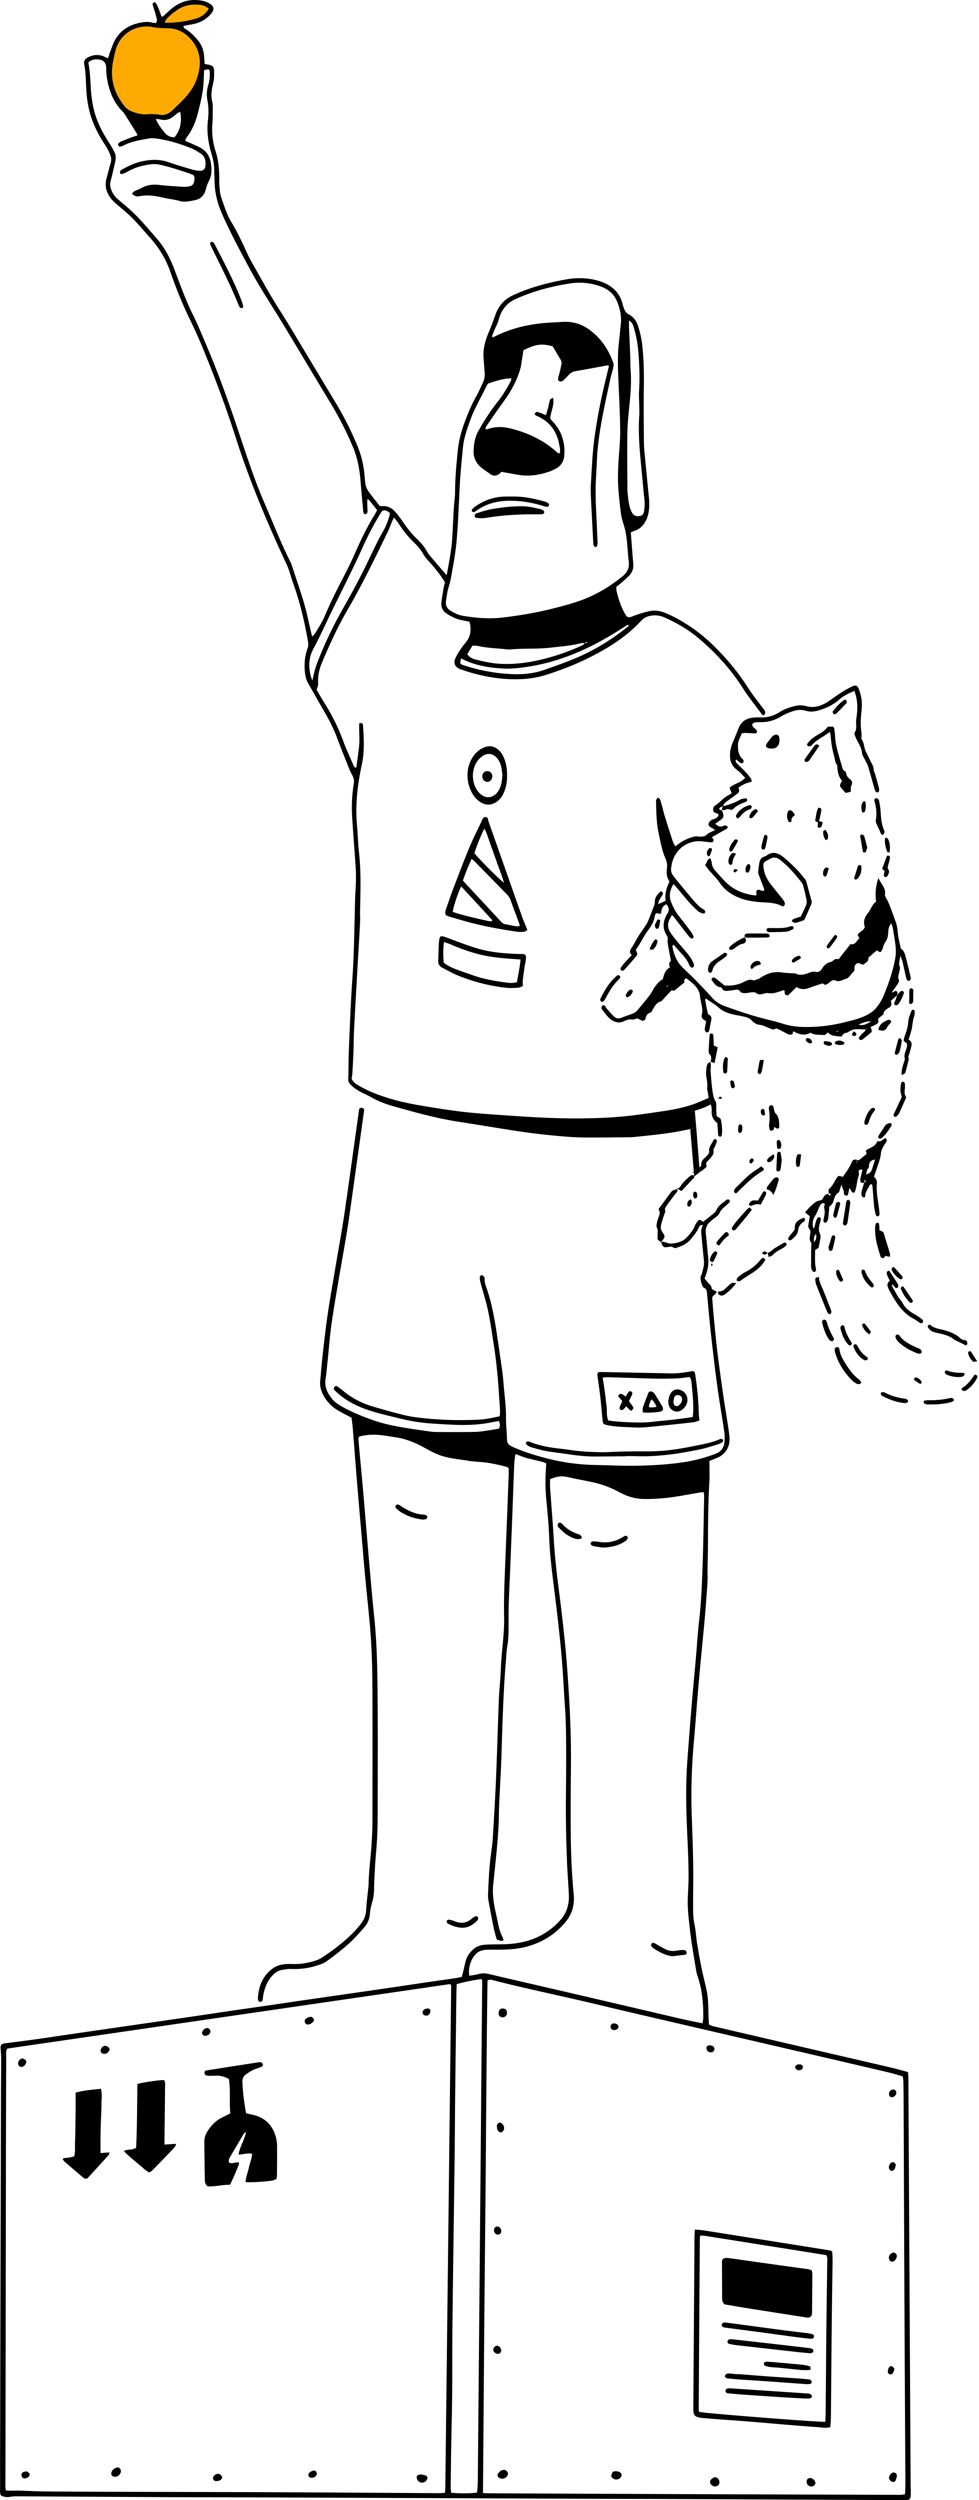 <svg xmlns="http://www.w3.org/2000/svg" width="515" height="1315" fill="none"><path fill="#000" d="M347.606 653.439c.03-.007.057-.017.086-.023l-.013-.027-.073.053v-.003z"/><path fill="#000" d="M478.432 1198.66c-.194-35.29-.379-70.59-.581-105.88-.007-.93-.142-1.87-.231-2.97-2.771-.74-5.394-1.52-8.053-2.14-14.807-3.47-29.621-6.89-44.435-10.33-16.677-3.87-33.354-7.75-50.028-11.64-.68-.16-1.311-.52-2.134-.85-.082-1.35-.188-2.65-.234-3.95-.159-4.43-.023-8.88-.879-13.27-.571-2.93-1.298-5.83-1.982-8.74-1.261-5.36-2.167-10.81-3.085-16.25-.598-3.54-.743-7.18-1.486-10.68-.76-3.58-.7-7.15-.694-10.74.017-7.197.149-14.4.027-21.598-.146-8.64-.492-17.275-.783-25.912-.433-12.855.073-25.678 1.232-38.483.647-7.171 1.149-14.355 1.747-21.53a2040.68 2040.68 0 0 1 1.605-18.288c.674-7.287 1.421-14.567 2.088-21.853.406-4.423.77-8.849 1.077-13.278.281-4.07.723-8.156.614-12.218-.112-4.208.162-8.39.182-12.582.056-12.003.079-24.006.75-35.999.204-3.683.033-7.386.033-11.098 1.278-.502 2.394-.925 3.494-1.388.766-.32 1.566-.607 2.256-1.06 3.957-2.593 5.275-6.5 4.747-10.92-.744-6.189-1.929-12.323-2.824-18.497-1.17-8.072-2.316-16.148-3.33-24.24-.76-6.071-1.328-12.165-1.926-18.256-.363-3.703-.637-7.412-.928-11.118-.026-.34.113-.694.142-.869l2.253-2.345c-.789-1.239-2.596-.968-2.775-2.368-.188-1.473-1.4-2.081-2.193-3.052-.512-.628-1.02-1.262-1.46-1.804 1.46-3.679 2.339-7.21 1.919-10.996-.475-4.293-.756-8.607-1.294-12.891-.209-1.662.178-3.128.944-4.439.578-.991 1.589-1.748 2.484-2.527 1.348-1.176 3.095-1.972 3.865-3.69.723-1.615 1.998-2.659 3.28-3.745a18.23 18.23 0 0 0 2.034-2.002c.155-.182.086-.74-.089-.968-.172-.228-.598-.32-.925-.36-.208-.026-.482.096-.657.235-2.038 1.645-4.39 2.972-5.453 5.592-.215.525-.661 1.004-1.11 1.37-1.909 1.556-3.858 3.066-5.787 4.585-1.82-1.354-2.17-1.351-3.151.079-.407.592-.843 1.193-1.097 1.853-.968 2.511-2.646 4.509-4.472 6.402-2.104 2.176-4.951 2.784-7.742 3.121-1.411.172-2.93-.671-4.417-.951-.389-.076-.839.161-1.268.287 1.146 2.639 1.374 2.844 3.917 2.431.991-.162 1.824-.327 2.692.36.311.244.948.297 1.345.165 2.93-.984 5.688-2.067 7.805-4.677 1.589-1.959 3.171-3.821 4.168-6.15.179-.416.545-.796.912-1.077.224-.172.614-.119 1.199-.211-.327 1.057-.727 1.906-.829 2.787-.106.942.036 1.916.125 2.874.344 3.703.668 7.409 1.077 11.105.241 2.16.41 4.277-.264 6.411-.357 1.126-.387 2.315-1.031 3.405-.373.635-.317 1.612-.218 2.405.119.938.423 1.87.773 2.755.208.522.562 1.172 1.021 1.367 1.232.525 1.397 1.506 1.503 2.619.68 7.168 1.291 14.342 2.087 21.497 1.021 9.179 2.081 18.354 3.33 27.507 1.1 8.079 2.523 16.116 3.706 24.185.257 1.76.257 3.597.086 5.371-.291 2.995-1.923 5.096-4.803 6.153-5.298 1.946-10.718 3.448-16.3 4.301-8.793 1.337-17.665 1.82-26.54 1.925-6.715.08-13.434-.284-20.149-.403-9.033-.161-17.912-1.387-26.639-3.732-5.902-1.589-11.725-3.386-17.304-5.942-1.721-.79-2.626-1.761-2.669-3.743-.083-3.957-.568-7.91-.532-11.864.053-5.546-.74-11.009-1.186-16.508-.214-2.63-.459-5.262-.819-7.875-.816-5.942-1.694-11.874-2.579-17.806-1.295-8.664-2.735-17.295-5.639-25.609-.548-1.572-1.152-3.154-.997-4.901.036-.41-.258-.939-.555-1.269-.284-.314-.819-.66-1.163-.591-.347.073-.832.634-.835.984-.01.942.105 1.913.35 2.824 1.027 3.819 2.196 7.604 3.174 11.435 1.784 6.983 2.662 14.134 3.808 21.239 1.857 11.514 2.606 23.121 3.31 34.738.056.924-.086 1.859-.145 2.992-3.647.76-7.135 1.602-10.712 1.777-9.962.489-19.917.265-29.836-.825-3.211-.354-6.441-.77-9.572-1.533-5.583-1.354-11.122-2.903-16.628-4.538-5.8-1.721-11.115-4.433-15.768-8.364a30.055 30.055 0 0 0-2.874-2.15c-.899-.588-1.136-.426-2.012 1.037.106.212.192.433.321.628.129.198.287.386.456.551 5.189 5.051 11.461 8.222 18.262 10.428 2.844.925 5.744 1.694 8.651 2.411 4.412 1.09 8.825 2.223 13.288 3.072 6.731 1.282 13.585 1.533 20.409 1.899 7.435.4 14.874.251 22.216-1.285 1.143-.237 2.299-.432 3.429-.644.607 2.21.581 2.21 0 4.033-1.708.294-3.459.644-5.226.885-2.493.337-4.991.797-7.494.846-6.596.129-13.199.079-19.799.06a28.78 28.78 0 0 1-3.943-.288c-4.271-.598-8.545-1.202-12.8-1.906-5.555-.918-11.098-1.991-16.425-3.838-5.999-2.081-11.885-4.442-17.424-7.62-1.807-1.037-3.452-2.22-4.73-3.798-2.477-3.069-4.099-6.441-3.399-10.606.456-2.719.651-5.48.942-8.225.802-7.514 1.318-15.072 2.454-22.536 2.005-13.16 4.337-26.269 6.622-39.386 1.275-7.313 2.438-14.635 3.353-21.991l-2.461-2.022a225.255 225.255 0 0 1-.651 4.945c-1.496 10.444-3.448 20.822-5.189 31.233-1.364 8.162-2.83 16.307-4.033 24.492-1.03 6.999-1.8 14.041-2.596 21.074-.512 4.528-.862 9.076-1.295 13.615-.234 2.46.327 4.726 1.398 6.952 1.836 3.822 4.71 6.63 8.29 8.744 2.157 1.271 4.42 2.365 6.801 3.63.215 1.757.496 3.527.638 5.308.74 9.208 1.417 18.424 2.173 27.629.836 10.164 1.734 20.324 2.606 30.487.565 6.577 1.093 13.156 1.708 19.726.806 8.601 1.757 17.189 2.51 25.793.941 10.768 1.285 21.572 1.341 32.373.126 23.769.056 47.541.02 71.309-.007 3.594-.182 7.187-.387 10.778-.419 7.3-1.512 14.55-1.628 21.876-.01.72-.102 1.437-.175 2.153-.38 3.822-.905 7.635-1.1 11.465-.148 2.91-1.182 5.36-2.963 7.55-1.133 1.4-2.302 2.77-3.55 4.07-5.034 5.2-10.791 9.52-16.81 13.49-.984.65-2.117 1.15-3.243 1.51-4.132 1.34-8.357 2.01-12.737 1.82-3.501-.15-6.962.21-9.935 2.4-5.245 3.85-7.336 9.28-7.719 15.55-.013.24.016.48.053.71.102.65.419 1.15 1.103 1.22.68.08 1.169-.33 1.321-.96.165-.69.165-1.43.287-2.13.661-3.85 1.926-7.43 4.572-10.4 1.559-1.76 3.346-3.09 5.767-3.35 1.308-.14 2.619-.5 3.914-.44 4.476.2 8.875-.24 13.153-1.53 2.044-.62 4.224-1.25 5.922-2.47 4.089-2.93 8.066-6.05 11.821-9.39 2.854-2.54 5.371-5.47 7.908-8.35 1.691-1.91 2.844-4.25 3.032-6.8.178-2.42.743-4.73 1.391-7.03.588-2.096.812-4.21.858-6.39.09-4.198.294-8.393.555-12.584.324-5.146.876-10.283 1.113-15.432.225-4.912.228-9.833.235-14.751.023-18.969.122-37.939-.03-56.905-.112-14.279-.257-28.564-1.721-42.8-.921-8.951-1.701-17.919-2.497-26.88-.7-7.888-1.337-15.782-2.008-23.673-.548-6.457-1.073-12.915-1.655-19.369-.72-8.006-1.496-16.01-2.209-24.016-.05-.542.234-1.11.363-1.652 2.48-.614 4.822-.951 7.247-.974 3.871-.036 7.623.723 11.422 1.265 4.683.67 9.037 2.163 13.245 4.294 3.623 1.836 7.038 4.043 10.956 5.374 4.489 1.523 9.139 1.893 13.737 2.656 2.362.389 4.756.607 7.148.766 4.69.314 9.235 1.377 13.767 2.53.333.086.621.347 1.143.651 0 1.195.039 2.5-.007 3.801a7689.73 7689.73 0 0 1-.865 23.029c-.456 11.633-.978 23.267-1.368 34.903-.188 5.632-.277 11.277-.155 16.908.192 8.912-1.401 17.691-1.694 26.566-.182 5.513-.839 11.013-1.061 16.526-.561 13.912-.925 27.831-1.506 41.743-.416 9.952-1.024 19.898-1.609 29.843a96.867 96.867 0 0 1-.832 8.238c-1.11 7.597-1.466 15.25-1.75 22.906-.04 1.067.062 2.16.257 3.214.866 4.713 1.744 9.433 2.705 14.133.43 2.09 1.061 4.15 1.586 6.16 1.291.41 2.312 1.12 3.65.35-.248-.68-.393-1.27-.664-1.79-1.232-2.37-1.837-4.93-2.372-7.52-.485-2.35-1.024-4.68-1.503-7.03-.845-4.135-1.377-8.293-.954-12.521.634-6.325 1.324-12.647 1.912-18.976.387-4.181.704-8.37.922-12.561.195-3.713.162-7.435.323-11.151.38-8.634.935-17.259 1.209-25.896.519-16.317.938-32.637 2.276-48.914.225-2.752.314-5.53.789-8.238.608-3.458.668-6.92.678-10.401.01-3.72-.06-7.439.056-11.155.205-6.477.532-12.951.792-19.428.394-9.714.783-19.428 1.157-29.146.313-8.155.584-16.314.918-24.469.086-2.12.271-4.241.723-6.507 2.008.744 3.752 1.516 5.572 2.028 2.881.81 5.817 1.427 8.717 2.167.651.165 1.258.489 1.883.74-.519 6.55-.601 12.882.023 19.234.647 6.566 1.275 13.149 1.509 19.738.377 10.699 1.923 21.259 3.211 31.858 1.215 10.002 2.365 20.02 3.263 30.054.803 8.961 1.179 17.959 1.814 26.936.697 9.83.624 19.677.634 29.516.013 9.242-.192 18.487-.136 27.732.05 7.799.261 15.601.545 23.396.218 5.995.697 11.98 1.005 17.972.254 4.962-.836 9.552-4.152 13.402a36.267 36.267 0 0 1-9.371 7.78c-5.949 3.45-12.443 4.91-19.224 5.25-3.233.16-6.48.08-9.717.19-2.656.1-5.328.41-7.439 2.22-1.929 1.64-3.544 3.62-4.257 6.13-.591 2.06-.994 4.18-1.503 6.28-.192.79-.439 1.56-.69 2.45-1.52.27-2.92.56-4.334.77-4.03.59-8.066 1.14-12.099 1.73-5.81.85-11.617 1.72-17.423 2.58-5.926.87-11.855 1.74-17.784 2.6-5.691.83-11.385 1.64-17.08 2.46-5.691.83-11.385 1.64-17.076 2.47-5.81.85-11.617 1.72-17.427 2.56-5.691.83-11.389 1.63-17.08 2.46-5.81.85-11.617 1.73-17.424 2.58-5.925.87-11.854 1.74-17.783 2.6-5.691.83-11.385 1.64-17.08 2.46-5.694.82-11.385 1.65-17.077 2.47-5.928.86-11.857 1.72-17.786 2.59-5.691.83-11.376 1.71-17.074 2.5a918.26 918.26 0 0 1-15.673 2.03c-1.902.23-2.477.86-2.345 2.79.123 1.79.278 3.58.278 5.37 0 6.48-.083 12.96-.1 19.45-.148 57.74-.293 115.49-.432 173.23-.026 11.05-.04 22.09-.033 33.13 0 1.3-.28 2.66.502 3.88 1.54.78 3.118 1.03 4.862.68 1.278-.25 2.616-.26 3.93-.25 26.765.14 53.533.32 80.297.45 16.684.08 33.367.07 50.051.13 55.692.23 111.384.47 167.077.7 16.323.07 32.647.07 48.97.15 39.61.18 79.217.38 118.827.57.36 0 .72.01 1.08 0 3.138-.06 3.402-.3 3.478-3.57.036-1.56-.073-3.12-.083-4.68-.208-36.01-.416-72.03-.614-108.04l.006-.01zm-227.34-171.6c1.575-1.22 3.498-1.53 5.433-1.59 2.038-.06 4.08 0 6.118-.02 4.687-.03 9.37-.29 13.919-1.46 8.614-2.23 15.877-6.71 21.42-13.71 3.197-4.04 4.3-8.91 3.821-13.908-1.017-10.642-1.486-21.305-1.559-31.98-.079-11.759-.016-23.518.096-35.273.119-12.485-.271-24.954-1.037-37.413-.502-8.142-1.014-16.288-1.794-24.403a862.25 862.25 0 0 0-3.306-29.311c-1.275-9.757-2.378-19.514-2.953-29.341-.512-8.74-1.265-17.466-1.876-26.203-.099-1.42-.013-2.854-.013-4.541.773-.245 1.351-.403 1.909-.608 2.418-.895 4.826-1.001 7.372-.413 4.783 1.103 9.638 1.886 14.411 3.012 4.44 1.047 8.704 2.742 12.694 4.919 4.211 2.298 8.551 3.587 13.364 3.606 5.295.02 10.546-.379 15.769-1.159 4.617-.69 9.202-1.575 13.806-2.355.456-.076.935-.01 1.536-.01.073.786.205 1.486.192 2.183-.261 12.476-.397 24.955-.856 37.424-.347 9.341-.707 18.691-1.797 27.996-.723 6.19-1.073 12.426-1.618 18.639-.641 7.286-1.341 14.57-1.965 21.859a2042.424 2042.424 0 0 0-1.738 21.52c-.482 6.46-1.04 12.918-1.291 19.388-.43 11.039-.047 22.071.479 33.103.297 6.23.528 12.469.591 18.705.043 4.195-.248 8.393-.41 12.588-.205 5.296.449 10.526 1.028 15.776.815 7.39 2.13 14.71 3.322 22.04.172 1.06.41 2.12.76 3.14 2.424 7.01 3.072 14.27 3.049 21.62-.004 1.04-.238 2.08-.39 3.31-3.779-.79-7.296-1.45-10.781-2.26-19.118-4.45-38.226-8.93-57.344-13.39-14.685-3.42-29.384-6.77-44.056-10.23-1.929-.46-3.719-.59-5.641-.04-1.576.46-3.244.61-4.865.89-.79-4.31 1.076-9.68 4.198-12.1h.003zm-17.136 284.11c-1.272.05-2.444.14-3.614.13-27.719-.15-55.438-.36-83.157-.47-30.358-.13-60.719-.17-91.077-.26-10.92-.03-21.84-.08-32.76-.18-4.194-.04-8.386-.29-12.58-.4-1.91-.05-3.822.01-5.735 0-.578 0-1.16-.06-1.975-.11-.09-.83-.225-1.5-.225-2.18 0-3.84.043-7.68.047-11.52.079-51.13.148-102.25.23-153.38.034-20.4.093-40.8.163-61.21.003-1.29-.298-2.64.565-4.12 77.571-11.3 155.304-22.62 233.054-33.94.195.47.446.79.443 1.12-1.017 88.32-2.055 176.64-3.098 264.97-.007.45-.162.9-.284 1.55h.003zm17.387-5.87c-.017 1.91-.254 3.81-.386 5.67-2.762.51-9.533.56-13.612.1-.089-.85-.278-1.77-.268-2.67.076-7.45.172-14.89.297-22.33.152-9 .41-18 .489-27.01.116-12.96.023-25.92.172-38.88.317-27.73.747-55.46 1.097-83.19.152-12.12.198-24.25.33-36.37.195-17.77.426-35.53.647-53.3.017-1.19.096-2.38.152-3.76 4.357-1.2 8.661-2.09 13.07-2.65.136.46.327.79.327 1.13-.756 87.75-1.526 175.5-2.315 263.25v.01zm224.708 6.6c-.846.11-1.519.23-2.203.27-.839.04-1.678.01-2.52.01-33.962-.11-67.92-.21-101.882-.34-37.08-.14-74.16-.3-111.239-.46-1.298 0-2.593-.07-4.132-.11.366-45.17.637-90.13 1.126-135.09.485-44.87.604-89.74 1.262-134.54 1.172-.67 2.09-.33 2.982-.1 17.979 4.6 36.168 8.28 54.21 12.62 16.181 3.89 32.402 7.61 48.61 11.39 21.922 5.1 43.851 10.17 65.776 15.26 13.295 3.09 26.587 6.19 39.871 9.32 2.316.54 4.588 1.28 6.976 1.95.122.93.301 1.74.321 2.56.072 2.88.109 5.76.122 8.64.162 38.04.3 76.09.476 114.14.132 29.05.31 58.09.465 87.14.013 2.38.017 4.76-.221 7.33v.01zm-76.31-934.571c-1.073-.056-2.16 0-3.237.086-3.789.294-6.573 2.002-8.003 5.675-1.087 2.791-2.263 5.549-3.382 8.327a11.486 11.486 0 0 0-.552 1.711c-1.07 4.574-.994 8.789 3.3 11.95 1.516 1.116 2.741 2.636 4.122 3.997-2.23 2.787-5.926 2.956-8.198 5.341.393.967.73 1.8 1.1 2.718-.641.449-1.084.865-1.609 1.11-2.778 1.285-4.548 3.871-7.101 5.453-1.008.624-1.1 1.817-.919 2.907.146.878 1.041.845 1.688 1.11.423.171.783.498 1.156.746-.449 1.595-1.721 2.061-2.943 2.481-1.374.469-2.249 1.281-2.503 2.622.409 1.856 2.497 1.784 3.362 3.075-1.47.773-3.075 1.242-4.125 2.276-1.014.998-2.015 1.12-3.211 1.123-1.305.003-2.699-.304-3.891.06-2.741.839-5.433 1.899-7.742 3.702-.535.416-1.097.796-1.863 1.351-.532-1.11-1.027-1.912-1.315-2.784a755.55 755.55 0 0 1-4.257-13.354c-.668-2.177-1.113-4.42-1.784-6.593-.334-1.087-.413-2.421-1.777-2.92-.922 1.166-.958 1.169-.935 2.114.132 5.394.142 10.784 1.269 16.115.987 4.687 1.734 9.427 3.696 13.843.7 1.579.994 3.135.766 4.872-.334 2.507-.221 5.001 1.321 7.231-1.559 3.283-2.599 6.576-1.978 10.051l-3.885 1.823c-.062-1.477.737-2.514 1.384-3.604.304-.515.74-.974.928-1.526.265-.769.043-1.42-1.057-1.635-1.635 1.49-3.111 3.135-3.114 5.652 0 .462-.04.954-.195 1.384a209.58 209.58 0 0 1-2.428 6.361c-.535 1.332-1.044 2.699-1.787 3.914-1.311 2.147-2.854 4.156-4.188 6.289-1.325 2.114-2.405 4.387-3.799 6.451-.888 1.315-.938 2.359.324 3.478-1.338 1.431-2.586 2.719-3.778 4.06-.714.802-1.404 1.638-1.979 2.54-.334.522-.277 1.255.357 1.549.337.155 1.043.056 1.278-.202 2.101-2.302 4.175-4.634 6.17-7.025 1.074-1.285 1.001-1.473.023-3.581 1.173-1.876 2.477-3.745 3.554-5.74.856-1.589 1.843-3.049 2.874-4.525 1.414-2.028 2.936-4.083 3.352-6.663.113-.7.37-1.384.621-2.054.07-.185.354-.287.539-.43.198.139 1.902.387 2.381.301.076-2.021.572-3.96 2.715-4.931 1.592 1.645 1.708 3.346.436 5.159-.135.195-.228.419-.343.631-1.823 3.412-2.114 6.837-.027 10.252.512.839.816 1.655.674 2.702-.125.928.033 1.916.195 2.854.472 2.689 1.011 5.368 1.543 8.152-1.16.898-1.176 2.134-.522 3.422-2.583 1.437-3.201 3.841-3.733 6.177-2.183 1.278-3.673 3.091-4.895 5.169-.664 1.129-1.268 2.312-2.071 3.339a252.145 252.145 0 0 1-6.596 8.079c-.518.608-1.265 1.12-2.008 1.421-2.104.855-4.271 1.555-6.398 2.358-1.368.519-2.662.377-3.683-.618-1.447-1.417-2.774-2.959-4.116-4.479-.307-.346-.403-.881-.713-1.222-.205-.221-.723-.429-.922-.32-.369.201-.772.608-.855.994-.089.416.043 1.014.314 1.344 1.433 1.758 2.721 3.743 4.482 5.1 1.998 1.543 4.469 2.253 7.042.971 1.295-.644 2.59-1.09 4.132-.858.875.132 1.84-.357 2.92-.605.826.41 1.777.882 2.827 1.407.489-.363 1.302-.66 1.365-1.067.274-1.823 1.142-3.012 2.923-3.544.178-.053.294-.36.419-.561 1.292-2.111 2.193-4.598 5.021-5.236l5.275-5.694c.34.023 1.024.069 1.546.102l5.321-4.293c-.043-.361-.096-.592-.096-.826 0-1.034.786-1.675 1.47-1.13 3.174 2.543 6.593 4.912 6.867 9.576.069 1.185.475 2.348.664 3.531.3 1.876.845 3.709.251 5.681-.367 1.215.125 2.358 1.423 2.976.298.142.516.452.849.753-.234 1.169-.499 2.335-.68 3.511-.07.452-.08 1.004.119 1.387.185.364.67.767 1.04.783.354.017.974-.383 1.054-.703.403-1.626.634-3.29.991-4.929.32-1.456.644-2.81-1.11-3.699-.41-.208-.611-1.001-.737-1.562a95.988 95.988 0 0 1-1.02-5.295c-.083-.502-.397-1.146.3-1.539 2.263 1.582 4.657 2.969 6.705 4.759 2.768 2.418 6.035 3.303 9.483 3.928 1.53.277 3.052.584 4.562.954 1.278.314 2.358.892 3.349 1.896.968.981 2.339 2.028 3.61 2.141 2.137.185 3.875 1.169 5.748 1.899 1.01.396 1.905.984 3.032.254.294-.188.921-.053 1.304.126 1.292.597 2.547 1.271 3.805 1.942 1.157.614 2.256 1.437 3.822.826.139-.476.297-1.028.459-1.576 3.525 1.936 6.421 2.362 9.117.713 1.568 1.17 3.517 1.071 5.423 1.173.707.04 1.477.205 2.107-.013.592-.205 1.031-.836 1.536-1.278 2.022 2.265 4.654 1.806 7.29 2.226.42-1.051 1.107-1.817 2.276-1.985a3.055 3.055 0 0 0 1.331-.522c1.972-1.457 4.201-1.543 6.514-1.354.802.066 1.611.026 2.417.033 0-.027.01-.053.01-.08l.119-.016.208-.423c.096.119.192.238.291.353-.165.024-.334.043-.499.067-.016.033-.033.062-.046.095h-.083c-.148 1.318-1.427 1.734-2.133 2.61-.443.551-.965 1.05-1.328 1.648-.132.215 0 .733.195.961.191.231.598.327.925.377.211.033.495-.063.667-.202 1.588-1.252 3.187-2.49 4.71-3.821.251-.222.251-.879.172-1.295-.096-.506-.403-.971-.611-1.437 1.093-.535 1.975-.915 2.797-1.394.499-.291 1.136-.664 1.292-1.136.191-.581-.056-1.308-.106-1.89.988-.805 1.909-1.559 2.831-2.308.125-1.979 1.701-2.785 3.098-3.637 1.47-.895 1.186-2.134.77-3.402 1.146-1.041 2.18-1.972 3.207-2.903.228-.767.763-1.602-.165-2.22-.793-.529-1.282.307-1.88.621-.079.043-.221-.03-.555-.086.978-1.407 1.916-2.732 2.824-4.076.539-.796 1.203-1.671.747-2.642-.588-1.252-.053-2.326.175-3.478.208-1.047.687-2.256.367-3.145-.681-1.879 0-3.491.313-5.906.552 1.523.955 2.388 1.176 3.297.539 2.213.978 4.449 1.487 6.669.214.931.422 1.879.792 2.751.136.32.773.657 1.107.595.337-.063.717-.575.832-.965.129-.429.056-.958-.053-1.417-.776-3.263-1.529-6.537-2.404-9.777-.489-1.803-.852-3.742-2.669-4.842-.552-2.689-1.321-5.358-1.579-8.076-.192-2.045-.393-4.03-1.107-5.955-.832-2.25-1.592-4.526-2.457-6.758-.733-1.886-1.427-3.819-2.441-5.553-.446-.763-.872-1.43-.756-2.266.469-3.352-2.061-5.354-3.478-8.564-1.533 4.531-1.692 8.508-1.226 12.541-.383.297-.832.535-1.126.895-.446.555-.796 1.189-1.166 1.8-.621 1.024-1.116 2.141-1.856 3.066-1.834 2.282-2.811 4.71-1.731 7.428-.704 2.035-2.761 2.52-3.822 4.103l.905 1.978c-1.496 1.103-2.031 3.643-4.627 2.946-2.121 2.692-4.175 5.298-6.273 7.964-.806-.152-1.711-.291-2.553.456-.522.462-1.163.892-1.823 1.067-1.975.525-3.366 1.744-4.36 3.441-.75 1.282-1.833 1.999-3.25 1.708-1.265-.258-2.322 0-3.469.439-2.368.909-4.763 1.642-7.296.436-.502-.238-1.182-.086-1.78-.135-1.794-.142-3.601-.188-5.374-.459-4.274-.654-7.977.617-11.465 2.989-.945.644-2.183.852-3.287 1.262-2.173-1.067-4.082.234-5.79 1.05-3.422 1.638-6.903 1.728-9.615 1.582-1.589-1.318-2.593-2.173-3.623-2.996-.558-.445-1.127-.931-1.771-1.192-.31-.125-.888.135-1.205.393-.185.152-.258.77-.106.955 1.255 1.552 2.22 3.478 4.552 3.755.3.037.72.255.825.499.605 1.387 1.777 1.49 3.013 1.387a35.556 35.556 0 0 0 3.55-.459c1.219-.224 2.253-.383 3.122.932.35.528 1.47.72 2.249.746 1.064.033 2.137-.258 3.211-.376 1.182-.129 2.318-.301 3.369.67.416.383 1.337.377 2.001.304 1.298-.142 2.656-.846 3.855-.614 2.418.462 4.476-.39 6.642-1.044.618-.185 1.259-.747 1.986-.185 0 .353-.043.71.006 1.053.182 1.19 1.113 1.735 1.975 1.12.578-.409 1.067-.944 1.576-1.447.915-.901 1.817-1.819 2.708-2.718 2.184 1.397 4.222 1.354 6.369.558 2.351-.872 4.753-1.612 7.279-2.46.321.181.83.475 1.325.759 1.433-.201 2.253-1.341 3.353-2.021.472-.294 1.275-.631 1.638-.43 2.418 1.345 4.383-.32 6.503-.855.41-.106.78-.515 1.084-.859.948-1.057 1.856-2.15 2.933-3.409-.026-1.076-.284-2.407.935-3.428 1.39-1.166 2.404.485 3.679.396 1.156-.994 2.775-1.552 2.732-3.514-.007-.258.396-.555.657-.78 1.252-1.09 2.517-2.163 3.756-3.223 1.645 1.245 2.081 1.218 2.745-.258.587-1.308.805-2.857 1.631-3.974 1.308-1.767 1.582-3.696 1.645-5.73.05-1.53.443-2.884 1.549-4.304.347 1.047.714 1.82.849 2.632.502 2.957.998 5.916 1.368 8.889.294 2.385.277 4.773-.156 7.167-1.225 6.768-3.507 13.196-6.117 19.521-.964 2.342-2.335 4.456-3.96 6.405-1.169 1.4-2.573 2.434-4.185 3.326-3.937 2.177-8.291 3.128-12.552 4.198a80.847 80.847 0 0 1-17.05 2.388c-4.835.162-9.555.017-14.209-1.387-2.861-.862-5.734-1.695-8.641-2.385-7.818-1.85-15.399-4.439-22.943-7.168-2.632-.951-4.869-2.411-6.761-4.551-3.019-3.412-6.21-6.672-9.391-9.936-2.008-2.061-4.185-3.957-6.199-6.011-2.772-2.824-4.278-6.322-5.044-10.154-.099-.488-.35-1.156.545-1.628 1.225 1.404 2.437 2.857 3.722 4.241 1.804 1.946 3.502 3.947 4.499 6.458.172.429.469.848.819 1.146.225.191.763.307.958.168.337-.238.723-.7.717-1.063-.01-.572-.284-1.157-.515-1.705-.952-2.239-2.474-4.082-4.04-5.915-2.494-2.917-5.044-5.804-7.306-8.896-2.554-3.488-2.385-6.051.244-10.037.499.554 1.001 1.047 1.43 1.595 2.286 2.933 4.545 5.886 6.838 8.816.512.657 1.08 1.285 1.707 1.83.192.165.747.125.985-.037.244-.168.502-.69.409-.908-.373-.865-.789-1.741-1.351-2.491a459.502 459.502 0 0 0-6.579-8.561c-1.728-2.193-2.934-4.644-3.934-7.237-1.262-3.28-.512-6.203 1.265-9.314.607.627 1.04 1.02 1.41 1.463 2.16 2.57 4.251 5.205 6.481 7.716a58.99 58.99 0 0 0 5.076 5.086c.757.668 1.876.952 2.871 1.305.185.066.66-.307.796-.578.129-.261.046-.674-.053-.984-.063-.199-.301-.374-.502-.489-2.335-1.338-4.126-3.287-5.837-5.292-2.956-3.471-5.836-7.002-8.739-10.516-.611-.74-1.176-1.517-1.748-2.286-.825-1.11-1.1-2.339-.971-3.726.849-9.04 7.838-14.969 16.231-14.163 1.665.158 3.326.389 4.991.545.72.066 1.298-.783 1.001-1.503-.208-.502-.575-.938-.756-1.222 2.49-1.431 4.848-2.821 7.246-4.136.717-.393 1.305-.849.839-1.608-.208-.337-1.024-.304-1.569-.42-.102-.023-.241.033-.34.096-1.754 1.074-3.035.172-4.479-.991 1.034-.723 1.916-1.311 2.765-1.942 1.694-1.258 1.909-1.959 1.235-3.99-.135-.413-.333-.803-.508-1.202-.314-.043-.651-.043-.905-.185-.499-.278-.565-.803-.119-1.123.541-.39 1.189-.625 1.796-.919.298-1.387 1.388-2.09 2.445-2.844 1.826-1.304 3.646-2.619 5.417-4 .31-.244.492-.829.489-1.255-.007-.522-.271-1.043-.417-1.532 1.232-.74 2.217-1.457 3.3-1.942 1.14-.512 2.378-.803 3.775-1.256-.178-.581-.228-1.202-.535-1.644-.746-1.084-1.549-2.144-2.447-3.099-1.48-1.569-3.075-3.025-4.575-4.578-.538-.555-1.314-1.11-.707-2.328.862.68 1.622 1.38 2.484 1.909.294.178 1.014.069 1.242-.179.238-.257.169-.848.139-1.291-.013-.208-.212-.436-.383-.591-2.273-2.048-2.57-4.697-2.497-7.554.056-2.276 1.331-4.004 1.938-5.946.72-.138 1.19-.317 1.652-.304 1.665.047 3.326.179 4.991.235.584.02 1.314.023 1.443-.714.066-.376-.191-.914-.469-1.225-.769-.859-2.011-1.358-2.061-2.933.436-.284.875-.76 1.391-.869.809-.175 1.671-.148 2.507-.129 4.062.086 7.841-.895 11.299-3.032 1.952-1.205 4.056-2.028 6.22-2.764 2.236-.76 4.452-.912 6.702-.228 2.015.611 4.036.558 6.028.026 4.33-1.153 8.333-2.953 11.732-5.978 2.256-2.009 4.974-3.231 7.855-4.509 1.113 2.854 1.503 5.704 1.549 8.555.036 2.266-.324 4.542-.588 6.807-.254 2.204.627 4.545-.832 6.626-.205.294-.007.945.135 1.391.218.68.528 1.338.836 1.985 1.103 2.335 2.662 4.436 2.903 7.194.119 1.351 1.1 2.629 1.708 3.934.505 1.087 1.185 2.117 1.529 3.25 1.139 3.779 2.15 7.594 3.237 11.386.195.677.462 1.354.816 1.958.132.225.634.377.925.324.29-.056.706-.38.749-.638.093-.574.093-1.212-.052-1.773-.638-2.435-1.332-4.852-2.025-7.27-.231-.803-.734-1.592-.73-2.385.006-1.424-.694-2.5-1.295-3.67-.984-1.919-1.876-3.887-2.844-5.816-1.011-2.015-.773-4.453-2.2-6.339-.228-.304-.039-.918-.046-1.39-.01-.717.053-1.444-.049-2.147-.483-3.35-.47-6.692-.08-10.045.139-1.189.205-2.391.274-3.587.185-3.283-.465-6.444-1.641-9.476-.681-1.761-1.701-2.009-3.439-1.196-4.363 2.045-8.218 4.875-12.152 7.62-3.613 2.524-7.653 3.964-12.165 2.705-1.912-.532-3.762-.535-5.674-.062-2.804.69-5.543 1.568-7.987 3.131-3.237 2.064-6.715 3.085-10.563 2.887l.01.006zm-48.815 141.683c-.047.017-.192-.241-.294-.373.089-.059.188-.178.264-.165.178.033.343.129.515.198-.162.122-.307.274-.485.34zm107.328 18.19c-3.25 1.939-3.779 2.084-6.689 1.84 2.59-1.377 4.833-1.992 6.689-1.84zm-17.896 4.988c.142.003.281.181.423.284-.073.079-.162.231-.218.221-.198-.033-.383-.125-.594-.201.138-.116.267-.308.393-.304h-.004z"/><path fill="#000" d="m380.541 423.905-.066.03c0 .01-.007.02-.007.03.023-.02.046-.04.073-.06zm-.836 2.256c.033.003.066.007.099.013l-.145-.112c.013.033.029.066.043.099h.003zm75.741 115.14c-.039.007-.079.01-.118.017 0 .026-.007.053-.01.079h.082c.017-.033.033-.063.046-.096zm16.433-17.8-.076.07-.01.036.09-.106h-.004zm-197.332-41.565c-5.863-16.621-11.68-33.255-17.553-49.873-.294-.835-.208-2.123-1.403-2.308-1.397-.218-1.734 1.07-2.177 2.005-2.256 4.766-4.634 9.486-6.656 14.355-2.896 6.972-5.562 14.041-8.254 21.096-1.367 3.58-2.583 7.217-3.848 10.834-.353 1.014-.72 2.051-.046 3.349.591.231 1.341.595 2.13.826 3.214.945 6.431 1.893 9.665 2.765 8.333 2.252 16.822 3.752 25.351 5.033 1.291.195 2.642.179 3.947.05.601-.06 1.149-.628 1.721-.965-1.021-2.53-2.048-4.812-2.877-7.164v-.003zm-19.716-46.157c1.569 3.052 2.375 6.253 3.514 9.322 1.163 3.137 2.276 6.292 3.389 9.446 1.1 3.108 2.362 6.167 3.389 9.754-2.622-1.906-11.187-10.5-15.56-15.488.581-2.398 3.897-10.662 5.268-13.034zm1.995 48.631c-6.269-1.43-12.571-2.742-18.652-4.783.333-2.801 2.735-10.068 4.452-13.374a9457.268 9457.268 0 0 1 16.096 17.41c.129.142.096.433.182.879-.73-.043-1.431.016-2.081-.132h.003zm14.926 2.791c-1.886-.304-3.758-.704-5.641-1.027-.981-.169-1.784-.572-2.471-1.318-6.662-7.204-13.344-14.392-20.122-21.695a112.04 112.04 0 0 1 4.614-11.458c.912.843 1.543 1.378 2.121 1.966 5.371 5.469 10.725 10.956 16.096 16.425.928.948 1.727 1.943 2.193 3.228 1.503 4.165 3.075 8.303 4.611 12.459.122.33.139.7.248 1.291-.585.053-1.133.208-1.645.126l-.004.003zm188.913 151.632c.149.581.658 1.106 1.328.845.33-.132.71-.706.694-1.063-.073-1.43-.271-2.854-.463-4.274-.535-4.033-1.354-8.056-.944-12.139.152-1.513-.704-2.395-1.497-3.422.618-1.803 1.236-3.475 1.768-5.176.673-2.166 1.602-4.327 1.803-6.546.152-1.648.674-2.97 1.463-4.291.552-.921 1.249-1.774 1.678-2.745.152-.343-.307-.958-.495-1.473-1.559.406-2.322 2.114-4.01 1.665-.198-.053-.641.363-.79.651-.944 1.853-2.672 2.635-4.442 3.408-.506.222-.912.671-1.325.988.212.743.364 1.295.466 1.651-1.282 1.041-2.481 1.979-3.633 2.967-.549.465-1.041.492-1.586.066.08.558.162 1.116.241 1.674l-.27.03v-1.695c-1.196-.231-2.101.073-2.587 1.292-1.146 2.867-2.996 5.301-4.703 7.779-2.207-.793-2.408-.773-3.343.739-1.12 1.814-1.965 3.799-3.594 5.275-.805.734-.591 1.741-.422 2.686.221.013.515-.056.647.056.202.175.291.476.429.723-.28.096-.644.344-.825.248-.241-.126-.337-.522-.499-.803-2.134.033-2.461 2.012-3.415 3.151-1.213.403-2.547.509-3.412 1.203-1.936 1.552-3.789 3.253-5.401 5.42.869.687 1.589 1.255 2.454 1.936-.211 1.265-.456 2.549-.637 3.844-.132.945-.377 2.002.353 2.755.803.832.681 1.698.542 2.662-.238 1.639-.714 3.297.561 4.8.215.254-.039.891-.043 1.354-.039 3.828-.122 7.659-.062 11.488.013.753.545 1.522.948 2.223.109.188.664.267.934.171.278-.095.559-.439.654-.733.103-.317.037-.713-.039-1.057-.704-3.2-.357-6.431-.423-9.658l1.833-1.212c.311-1.549.621-3.065.912-4.588.182-.945.267-1.86-.188-2.801-.836-1.714-.575-3.504-.123-5.272.208-.812.519-1.611.598-2.437.033-.344-.363-.958-.67-1.034-.334-.083-.948.208-1.156.522-.384.584-.605 1.291-.806 1.975-.324 1.093-.575 2.206-.849 3.29-.324-.07-.515-.07-.525-.119-.552-2.051-.275-4.258.726-5.86 1.034-1.654 1.695-3.379 2.445-5.116a6.497 6.497 0 0 1 .944-1.516c.545-.664 1.229-.614 1.989-.159-.123.78-.519 1.662-.321 2.379.545 1.962.096 3.791-.327 5.661-.079.343-.145.733-.063 1.06.08.304.351.77.565.786.403.03 1.021-.092 1.203-.373.376-.585.657-1.301.743-1.992.251-2.015.386-4.046.578-6.173 1.014-.509 1.655-1.371 2.067-2.599.592-1.768.955-3.726 2.877-4.783.367-.202.38-1.041.569-1.582.214-.618.445-1.229.941-2.58.357 2.124 1.404 3.214 1.209 4.71-.027.211.072.542.228.651.366.254.792.518 1.215.561.218.02.625-.386.7-.667.275-1.014.446-2.058.704-3.316 1.123.789.846 2.735 2.778 2.292.221-.68.525-1.443.71-2.239.271-1.163.495-2.342.657-3.525.241-1.744 1.236-3.346.803-5.245-.188-.826.657-1.159 1.982-.991-.41 1.734-.882 3.465-1.189 5.226-.09.498.142 1.288.512 1.569.343.26.991.115 1.539.105l.03-.096a.806.806 0 0 0 .112-.033l.149-1.621c.63.882.647 1.38-.149 1.621a1.878 1.878 0 0 1-.013.129h-.129c-.363 1.216-.74 2.425-1.084 3.647-.327 1.159-.624 2.342 0 3.484.149.271.542.542.836.555.284.014.842-.32.836-.479-.122-2.318 1.447-3.963 2.282-5.892.212-.489.595-.714 1.328-.393.056.327.165.756.201 1.195.288 3.455.509 6.917.859 10.369.142 1.42.492 2.827.852 4.211l-.023.02zm-31.402 10.216c.387 1.747.057 2.979-1.116 4.453.112-1.711-.317-3.112 1.116-4.453zm29.523-34.259c-.479 1.523-1.407 2.586-3.191 2.887.38-1.093.162-2.246 1.12-3.171.413-.4.36-1.305.479-1.985.277-1.595 1.265-2.345 3.088-2.666-.555 1.84-1.011 3.393-1.499 4.935h.003z"/><path fill="#000" d="M454.697 622.007c-.036.01-.073.023-.112.033l-.03.096h.129c.003-.043.006-.086.013-.129zm-88.954 101.06c-.261-1.751-.581-2.071-2.292-1.781-3.432.585-6.861 1.127-10.355 1.057-11.392-.224-22.788-.449-34.18-.67-1.196-.023-2.395-.086-3.587-.023-.661.036-1.05.558-1.077 1.218-.02.473.076.952.139 1.427.462 3.445.994 6.881 1.384 10.332.456 4.05.776 8.116 1.189 12.175.215 2.094.446 2.339 2.573 2.775 4.486.918 9.054.967 13.599 1.185 2.272.109 4.571.11 6.83-.108 8.235-.79 16.456-1.675 24.677-2.577 1.027-.112 2.018-.558 3.27-.921-.142-1.774-.307-3.082-.34-4.393-.178-6.607-.859-13.163-1.833-19.693l.003-.003zm-1.381 22.255c-3.375.456-6.81.968-10.256 1.365-4.046.465-8.108.789-12.158 1.245-4.723.532-16.634.122-21.978-.846-1.018-2.328-.562-4.901-.889-7.362-.333-2.497-.548-5.008-.882-7.505-.33-2.487-.743-4.961-1.156-7.696 1.09-.066 2.012-.191 2.927-.165 7.914.228 15.824.532 23.739.71 4.075.093 8.158.056 12.231-.082 2.259-.076 4.505-.489 6.814-.757.888 1.156.931 2.497 1.08 3.772.898 7.772 1.103 14.557.528 17.315v.006zm62.054-268.912c.367-.859.777-1.688.469-2.748-.971-3.326-1.8-6.689-2.741-10.025-.155-.555-.525-1.083-.902-1.536-1.457-1.753-2.854-3.573-4.459-5.179-2.203-2.2-4.479-4.35-6.907-6.295-2.602-2.084-5.483-2.937-8.535-.704a4.22 4.22 0 0 1-1.288.631c-1.77.519-2.391 1.919-2.649 3.514-.224 1.401-.38 2.825-.561 4.215-.169 1.285.71 2.725 1.182 4.076.555 1.582 1.186 3.141 1.754 4.72.149.41.185.859.254 1.212-1.06.694-1.727-.102-2.497-.254-1.166-.231-1.73.287-1.73 1.582 0 .43.485.889-.225 1.384-6.256-.674-11.898-2.913-16.39-7.643-1.569-1.655-3.072-3.372-4.611-5.054-1.156-1.261-2.011-2.645-2.166-4.422-.067-.79-.41-1.553-.648-2.415-2.051.37-1.665 2.286-2.897 3.488.886 1.149 1.5 2.021 2.19 2.831 1.866 2.193 3.974 4.218 5.592 6.576 2.256 3.29 5.209 5.552 8.737 7.214 3.742 1.76 7.716 2.47 11.805 2.857 4.023.38 8.188.023 11.944 2.074.941.515 1.968-.439 1.704-1.522a4.243 4.243 0 0 0-.75-1.583c-1.995-2.543-4.049-5.043-6.061-7.573-2.117-2.659-3.802-5.52-4.291-8.971-.419-2.953-.267-3.303 2.527-4.72.321-.162.641-.331.952-.509 1.651-.948 3.233-.674 4.729.333.694.466 1.328 1.021 1.969 1.563 3.604 3.032 6.593 6.632 9.509 10.292.436.548.866 1.186 1.041 1.85.677 2.546 1.328 5.106 1.823 7.692.169.886.053 1.946-.284 2.788-.796 1.995-1.797 3.904-2.748 5.919-1.225.416-2.484.796-3.699 1.278-.552.218-1.183.697-.796 1.342.227.383.938.578 1.46.66.445.069.954-.096 1.407-.241 1.238-.403 2.464-.849 3.458-1.196 1.199-2.685 2.295-5.08 3.329-7.498v-.003zm-150.079 30.054c1.063-5.38-.218-4.608-3.871-4.726-7.31-.235-14.597-.866-21.612-2.98-5.48-1.651-10.818-3.769-16.198-5.747-2.851-1.047-3.382-.928-3.69 2.058-.343 3.323-.264 6.692-.439 10.034-.092 1.741.522 3.039 2.064 3.832 2.762 1.417 5.46 2.999 8.327 4.155 8.126 3.277 16.555 5.483 25.278 6.431 2.124.231 4.304.089 6.448-.03.77-.043 1.516-.522 2.368-.835 0-1.206-.109-2.276.02-3.317.373-2.966.727-5.942 1.305-8.875zm-4.38 10.084c-1.88.568-3.68.502-5.42.268-6.17-.829-12.304-1.87-18.193-4.003-2.811-1.021-5.658-1.943-8.45-3.01-2.229-.852-4.409-1.846-6.49-3.468-.248-3.468-.367-7.019.168-10.89 1.447.532 2.676.925 3.855 1.43 4.512 1.943 9.116 3.604 13.869 4.869 6.524 1.734 13.203 2.253 19.895 2.725.812.056 1.625.139 2.649.228-.374 4.099-1.249 7.901-1.89 11.855l.007-.004zm61.777 249.316c6.011.277 12.009-.099 17.958-.77 5.463-.617 10.894-1.641 16.287-2.735 3.389-.687 6.696-1.803 10.015-2.807.776-.235 1.493-.733 2.167-1.212.205-.149.297-.684.198-.958-.092-.255-.485-.443-.783-.558-.198-.08-.492-.04-.7.049-4.763 2.088-9.866 2.877-14.906 3.898-5.995 1.212-12.037 2.153-18.144 2.457-4.188.208-8.396.069-12.594.119a550.34 550.34 0 0 0-8.991.201c-2.514.073-5.031.285-7.544.252-5.639-.076-11.267-.324-16.856-1.183a136.756 136.756 0 0 0-5.704-.733c-5.014-.555-9.949-1.454-14.685-3.24-.895-.337-1.787-.909-2.659-.093-.548.515.291 1.609 1.741 2.276.436.198.881.39 1.341.512 2.427.637 4.835 1.404 7.299 1.84 3.772.663 7.591 1.06 11.382 1.635 4.985.753 9.982 1.304 15.029 1.265l15.468-.129v-.089c1.559 0 3.122-.06 4.677.01l.004-.007zm-68.472-366.857c-.701-1.81-1.668-3.448-3.161-4.713-1.956-1.652-4.103-2.263-6.659-1.434-2.752.889-4.829 2.573-6.444 4.882-5.08 7.273-3.277 16.66.977 21.75a11.996 11.996 0 0 0 2.679 2.345c3.121 2.009 6.428 1.731 9.282-.63 1.417-1.173 2.401-2.663 3.118-4.324a20.329 20.329 0 0 0 1.661-9.021c.093-3.095-.367-6.028-1.457-8.855h.004zm-3.181 17.11c-1.873 2.86-4.981 3.973-7.726 2.589-1.13-.571-2.173-1.513-2.959-2.52-3.363-4.304-3.512-11.412-.324-15.815a11.403 11.403 0 0 1 3.098-2.91c2.491-1.569 5.113-1.08 7.118 1.074 1.259 1.351 1.969 3.005 2.378 4.756.35 1.506.459 3.065.635 4.32-.228 3.175-.592 6.015-2.223 8.506h.003zm181.052-1.011c.535.608 1.057 1.225 1.668 1.939l2.702-.549c.106-1.215-.089-2.397.354-3.246.786-1.51.346-2.699-.747-3.472-1.08-.763-1.658-1.632-1.939-2.844-.106-.449-.248-1.126-.558-1.255-1.661-.69-1.526-2.295-1.952-3.587-.638-1.932-1.163-3.898-1.724-5.853-.826-2.887-1.497-5.793-1.612-8.816-.056-1.433-.284-2.86-.492-4.284-.047-.317-.337-.601-.549-.954H435.5c-1.397 1.899-3.154 3.105-5.07 4.152-2.114 1.156-4.037 2.586-5.523 4.521-.403.526-.505 1.166.139 1.543.33.192.902.182 1.275.036.419-.165.776-.551 1.1-.898 2.553-2.761 6.064-4.135 9.152-6.633.169.882.327 1.434.374 1.995.304 3.591.792 7.135 1.813 10.61.459 1.565.367 3.27 1.463 4.674.317.402.251 1.139.288 1.727.158 2.527.773 4.888 2.48 6.778-1.509 2.47-1.503 2.57.132 4.426l.01-.01zm41.222 278.213a39.294 39.294 0 0 0-3.326-2.127c-2.527-1.43-4.806-3.058-6.167-5.78-.578-1.159-1.625-2.074-2.316-3.191-1.133-1.826-2.163-3.716-3.19-5.602-.136-.251-.02-.64-.02-1.341.703.862 1.149 1.503 1.704 2.028.195.182.72.195.985.066.257-.125.518-.528.525-.819.013-.452-.073-.984-.311-1.361a297.842 297.842 0 0 0-4.29-6.582c-.103-.152-.476-.278-.628-.209-.304.142-.694.387-.77.664-.115.426-.105.958.05 1.371.383 1.001.885 1.956 1.48 3.23-1.285.935-1.493 2.131-.942 3.515.179.446.35.895.578 1.314 3.277 6.022 6.689 11.924 13.113 15.254.952.492 1.794 1.192 2.699 1.777.297.191.631.423.961.449.301.023.727-.132.895-.36.182-.241.281-.75.142-.981-.294-.495-.703-.974-1.172-1.308v-.007zm-4.806-161.877c-.658 1.905-1.625 3.818-1.741 5.77-.165 2.827-1.004 5.377-1.962 7.957-.277.743-.347 1.566-.495 2.282.72.562 1.268.991 1.744 1.361.508 2.904-2.042 5.249-1.087 8.083-.555 2.731-2.081 5.288-1.625 8.627.819-.565 1.688-.835 1.84-1.328.736-2.388 1.281-4.835 1.892-7.263-.654-1.116.093-2.071.36-3.078.304-1.156.628-2.306.919-3.462.389-1.559.046-2.85-1.421-3.531.664-2.348 1.487-4.495 1.83-6.715.291-1.886.42-3.762 1.09-5.585.317-.859.271-1.873.271-2.815 0-.231-.433-.601-.713-.654-.278-.052-.823.146-.896.357l-.006-.006zm-11.478 127.589c-.984-3.32-2.068-6.613-3.012-9.942-.354-1.249-1.176-1.668-2.395-1.85-.079-1.417-.096-2.494-.235-3.554-.029-.234-.469-.552-.749-.585-.281-.033-.681.176-.872.407-.208.254-.298.65-.334.994-.591 5.75 1.077 11.125 2.791 16.485.036.109.119.205.179.307.363.608 1.175.628 1.793-.009.235-.245.347-.611.41-.727.845.155 1.582.291 2.546.466-.046-.856.037-1.46-.122-1.995v.003zm-120.392-5.645-.016-.013c-.017.016-.03.036-.047.053-.013.013.06-.04.06-.04h.003zm7.792-27.673c-1.182.07-2.011.631-2.689 1.563-2.107 2.896-4.241 5.773-6.394 8.696.855 1.266.723 2.402.291 3.584-.453 1.236-.873 2.494-1.143 3.779-.166.786-.308 1.81.056 2.421.634 1.07.37 2.068.34 3.121-.03 1.061-.007 2.121-.007 3.029l1.738 1.463c.38-.449.766-.871 1.103-1.331 1.08-1.463 1.09-1.965-.135-3.722-.872-1.252-1.272-2.593-.879-4.056a86.79 86.79 0 0 1 1.794-5.823c.231-.671.68-1.206.293-2.005-.158-.324-.006-.925.205-1.275a37.434 37.434 0 0 1 2.022-2.966 184.73 184.73 0 0 1 3.934-5.14c.525-.657.498-1.282.231-1.978h-.01c-.251.224-.489.624-.753.64h.003zm93.006 100.564c.671.657 1.53 1.153 2.369 1.596.373.194.934.148 1.38.059.288-.059.522-.393.948-.743-.469-.611-.786-1.275-1.308-1.658-2.665-1.956-4.621-4.522-6.394-7.244-1.771-2.712-3.505-5.45-3.944-8.773-.089-.664-.535-1.047-1.255-.984-.711.063-1.123.581-1.163 1.169-.043.691.106 1.427.317 2.101 1.761 5.609 4.885 10.378 9.054 14.477h-.004zm40.73-26.837c1.162 1.179 2.758 1.387 4.261 1.724 2.817.631 5.687 1.302 7.996 3.026 1.916 1.433 4.228 1.965 6.144 3.309.201.142.743.037.954-.152.218-.191.351-.647.301-.948-.122-.716-.396-1.436-1.255-1.545-.829-.106-1.566-.179-2.256-.836-2.781-2.649-6.315-3.858-9.936-4.723-2.322-.555-4.647-.948-6.275-2.676-.899.278-1.279.747-.998 1.404.228.529.654.998 1.067 1.42l-.003-.003zm-82.104-116.171c-.142-.449-.105-.997-.36-1.351-.241-.333-.769-.673-1.139-.644-.367.03-.829.459-1.008.829-.188.393-.188.938-.109 1.391.486 2.728.413 5.447.09 8.188-.093.793.125 1.645.317 2.441.062.261.505.611.763.601.413-.016.941-.195 1.192-.495.277-.334.304-.879.515-1.596.324.284.476.483.681.582.403.191.905.541 1.232.429.323-.112.683-.717.67-1.093-.089-2.481-.006-5.001-1.991-7.003-.522-.525-.602-1.499-.849-2.279h-.004zm-42.754 33.288c.254.112.479.238.687.354l-.073-.869c-.188.158-.389.33-.614.515zm6.897-2.437c.238-.225.542-.711.449-.905-.769-1.626.473-2.398 1.322-3.346 1.265-1.414 2.698-2.696 2.295-4.955-.106-.585.539-1.291.806-1.959.354-.885.753-1.767.965-2.688.076-.331-.255-.981-.555-1.104-.304-.125-1.067.116-1.17.38-.812 2.038-2.632 3.7-2.315 6.18.053.403-.195.928-.462 1.272-.588.75-1.199 1.519-1.943 2.101-1.427 1.119-1.892 2.616-1.82 4.237-.323.202-.624.384-.911.559l.198 2.536c1.139-.621 2.183-1.407 3.148-2.312l-.007.004zm90.546-194.02c-.304-.241-.859-.307-1.265-.231-.235.043-.403.509-.575.799-.053.089-.05.241-.016.347 1.02 3.488 1.446 7.009.739 10.623-.082.416.113.928.291 1.344a72.38 72.38 0 0 0 1.615 3.541c.456.938.562 2.1 1.774 2.771.538-.77 1.282-1.47.793-2.5-1.632-3.452-1.678-7.171-1.976-10.861-.125-1.546-.426-3.081-.716-4.611-.086-.446-.324-.958-.661-1.225l-.003.003zM211.337 795.594c2.391 1.378 4.918 2.464 7.637 3.036 1.166.244 2.335.459 3.088.604.803-.059 1.166-.053 1.516-.119.628-.115 1.136-.439 1.183-1.126.049-.737-.529-1.011-1.1-1.209a3.808 3.808 0 0 0-1.057-.185c-4.093-.162-7.601-1.942-11.006-3.993-.512-.307-.968-.71-1.483-1.011-.747-.439-1.595-.317-1.926.238-.37.621-.142 1.215.307 1.608.896.78 1.817 1.569 2.841 2.161v-.004zm31.772 218.316c3.349.06 5.866-1.65 8.099-3.91.218-.22.277-.64.333-.97.106-.66-.822-1.45-1.407-1.17-.631.31-1.278.66-1.79 1.13-2.791 2.55-5.886 2.86-9.295 1.45-.869-.36-1.81-.59-2.738-.75-.644-.12-1.242.25-1.311.91-.04.36.28.96.607 1.13 2.342 1.22 4.806 2.09 7.498 2.19l.004-.01zm192.638-323.002c.172.205.671.307.942.218.264-.089.565-.462.601-.743a3.01 3.01 0 0 0-.165-1.397c-1.325-3.458-2.649-6.92-4.053-10.348-.899-2.197-2.15-4.255-2.256-6.924-1.354.004-1.942.436-1.922 1.242.023.935.165 1.916.502 2.782 1.78 4.564 3.63 9.099 5.476 13.634.221.545.502 1.09.875 1.536zm-49.36-65.254c-.393.793-.403 1.651.71 1.975.142-.04.291-.033.367-.106 4.297-4.158 8.406-8.538 13.638-11.597.201-.118.4-.29.525-.482.116-.175.132-.413.238-.776-.383-.327-.816-.697-1.407-1.206-2.273 1.589-4.35 2.824-6.17 4.364-2.286 1.935-4.367 4.112-6.517 6.203-.512.499-1.08 1.004-1.387 1.625h.003zm-8.849-74.847-2.051-.911c-.076-1.751-.086-3.538-.254-5.308-.076-.813-.684-1.212-1.563-.918-.125.191-.346.379-.36.581-.201 2.738-.409 5.48-.525 8.221-.029.674.053 1.579.469 1.998 1.226 1.236.872 2.564.592 3.938.597.214 1.208.429 2.051.73l1.645-8.331h-.004zm-3.696 7.601-.095-.037.085.086a.561.561 0 0 0 .01-.053v.004zm96.61 28.812c.248.175.819.267.981.115.591-.558 1.222-1.159 1.566-1.876 1.278-2.678 2.451-5.413 3.726-8.264-.892-1.308-1.008-2.765-.75-4.33.168-1.037.096-2.134-.036-3.184-.04-.314-.638-.763-.995-.776-.307-.01-.862.465-.918.792-.218 1.285-.383 2.596-.363 3.895.013.905.366 1.803.723 3.375-1.097 2.352-2.355 5.047-3.613 7.739-.251.539-.572 1.06-.714 1.629-.063.257.159.716.393.881v.004zm-81.122 86.499c.615-.36 1.176-.816 1.771-1.212 1.09-.723 2.176-1.453 3.289-2.14 3.261-2.012 6.349-4.198 8.251-7.894-.819-1.11-1.595-1.084-2.219-.298-2.335 2.93-5.107 5.275-8.479 6.956-1.371.684-2.593 1.701-3.792 2.679-.38.311-.624.975-.637 1.487-.017.545 1.149.809 1.816.419v.003zm84.158 32.875c2.652 2.286 5.721 3.885 8.954 5.18.327.128.691.201 1.041.224.644.043 1.261-.158 1.357-.849.056-.396-.158-.931-.432-1.242-.294-.333-.79-.512-1.219-.703-3.819-1.718-7.68-3.356-10.223-6.96-.169-.237-.631-.267-.793-.33-.727-.059-1.239.644-1.113 1.232.314 1.503 1.348 2.517 2.431 3.452l-.003-.004zm-69.562-313.169c3.234.948 6.193-.146 6.147-4.413-.03-.221-.076-.816-.208-1.391-.195-.865-1.024-1.41-1.893-1.182-.551.145-1.205.35-1.555.75a49.3 49.3 0 0 0-3.267 4.195c-.499.716-.043 1.803.773 2.041h.003zm-86.638 133.389c.551-.604 1.073-1.268 1.443-1.995 1.81-3.534 3.868-6.883 6.771-9.648.258-.244.489-.535.661-.842.106-.188.076-.453.142-.912-.307-.165-.671-.485-1.064-.532-.29-.033-.664.251-.924.479-3.786 3.284-6.299 7.475-8.456 11.918-.099.204-.162.492-.096.69.106.314.274.7.535.839.268.145.832.175.988 0v.003zm183.235 208.434c-.198-.073-.472.023-.704.079-3.867.905-7.798 1.193-11.758 1.156-.585-.006-1.18.083-1.754.199-.175.036-.423.31-.42.472.004.327.056.77.271.948.344.284.826.515 1.265.548 1.074.076 2.154.027 3.234.027v-.04c.839 0 1.688.086 2.513-.017 2.61-.317 5.262-.429 7.746-1.407.568-.224 1.116-.654.756-1.331-.171-.323-.73-.479-1.139-.627l-.01-.007zM395.52 636.28c-.446-.496-.747-.829-1.146-1.269-.545.417-1.064.707-1.447 1.127-1.833 2.015-3.667 4.036-5.424 6.12-.915 1.084-1.717 2.276-2.457 3.488-.159.261.066.889.3 1.212.133.185.668.192.975.103.317-.089.634-.34.855-.601a623.54 623.54 0 0 0 5.695-6.791c.898-1.09 1.737-2.223 2.645-3.393l.004.004zm68.498 95.933c-.201 0-.542.175-.581.333-.083.317-.06.69.023 1.014.053.205.264.416.459.525 3.709 2.009 7.617 3.416 11.812 3.891.38-.029.789.046 1.08-.109.38-.201.898-.561.928-.895.03-.327-.42-.773-.76-1.034-.261-.198-.674-.221-1.027-.271-3.693-.518-7.237-1.496-10.55-3.253-.39-.208-.918-.195-1.381-.198l-.003-.003zm-83.16-230.935c-2.167 1.487-4.36 2.937-6.464 4.509-1.315.981-1.85 2.451-1.985 4.304.076.238.188.697.363 1.126.208.512 1.219.591 1.529.139.132-.195.327-.383.367-.595.486-2.721 2.372-4.313 4.525-5.714.899-.584 1.754-1.242 2.6-1.909.267-.211.479-.528.627-.842.089-.185.099-.542-.02-.667a2.002 2.002 0 0 0-.865-.509c-.195-.056-.492.033-.674.155l-.003.003zm54.949 202.872c.301.486.786.899 1.275 1.209.235.149.727.076 1.001-.079.277-.152.433-.529.651-.819-.116-.374-.159-.747-.334-1.041a32.836 32.836 0 0 1-3.508-8.234 1.659 1.659 0 0 0-.598-.856c-.261-.181-.683-.287-.981-.211-.297.079-.617.38-.749.667-.139.301-.149.72-.066 1.05.72 2.92 1.724 5.734 3.306 8.308l.003.006zm-20.915-53.459c-.228.314-.287.882-.185 1.268.116.433 1.179.532 1.609.152 1.522-1.348 3.197-2.735 3.478-4.826.264-1.955 1.001-3.362 2.632-4.412.691-.446 1.325-1.047.846-2.273-.446.023-.714-.03-.915.06-2.365 1.04-4.519 2.229-4.241 5.403.043.499-.406 1.097-.753 1.556-.793 1.05-1.701 2.012-2.471 3.072zm-35.088-224.517c0-.039.003-.079.007-.115-.05 0-.099 0-.149.003l.145.112h-.003z"/><path fill="#000" d="M379.808 426.059c.673-.02 1.456.122 1.935-.195 1.209-.803 2.269.218 3.577.063 1.576-1.91 3.832-2.947 6.164-3.862.436-.171.898-.343 1.248-.634.215-.181.387-.631.314-.885-.079-.281-.495-.7-.703-.667-1.034.158-2.167.231-3.046.726a32.302 32.302 0 0 1-8.489 3.313c-.115.027-.231.06-.346.086 0-.013.006-.023.01-.036-.658.555-.628 1.334-.661 2.091h-.003z"/><path fill="#000" d="m380.461 424.004.08-.096c-.027.02-.05.04-.073.06 0 .013-.007.023-.01.036h.003zm65.827 207.064c-.268-.04-.674.208-.862.449-.202.261-.258.657-.314 1.007-.565 3.534-1.12 7.069-1.665 10.606-.036.228-.043.519.069.697.175.281.43.621.717.7.274.076.733-.056.928-.264.307-.333.598-.786.664-1.225.522-3.422.988-6.851 1.473-10.296-.059-.337-.036-.736-.204-1.024-.166-.287-.503-.601-.803-.644l-.003-.006zm-42.93-5.493c1.575.26 2.589 1.331 3.514 2.843 1.374-2.748 2.061-5.387 2.821-7.993.178-.611-.773-1.357-1.447-1.163-.439.129-.961.291-1.235.618a97.901 97.901 0 0 0-3.518 4.472c-.171.232-.082.658-.135 1.226v-.003zm10.147-135.54c1.143-.089 2.289-.641 3.346-1.159.809-.4.802-1.107-.017-1.83-.366.066-.842.092-1.275.241-2.305.786-4.687.892-7.091.849-1.077-.02-2.154-.03-3.231-.023-.475.003-.984-.027-1.417.125-.284.099-.68.539-.64.753.072.4.363.829.69 1.093.244.199.687.212 1.037.205 2.867-.053 5.744-.029 8.598-.251v-.003zm54.652-38.916c.105-.803-.502-1.305-1.549-.998l-2.537 6.722c.333.363.723.783 1.281 1.39-.165.833-.366 1.526-.406 2.23-.016.261.33.753.548.773.41.04 1.061-.053 1.229-.327.694-1.113 1.381-2.368.568-3.653-.459-.73-.35-1.285-.145-1.992.396-1.367.826-2.742 1.007-4.145h.004zm-76.419 41.783c.023.02.06.046.073.06-.007-.017-.007-.033-.013-.05a.827.827 0 0 1-.08-.026l.02.016z"/><path fill="#000" d="M404.729 492.833c.327-1.259-.291-1.771-1.239-1.794-3.095-.073-6.193-.066-9.291-.076-.476 0-.965 0-1.424.106-1.011.238-1.265.915-.981 1.843.314.096.624.244.938.244 3.455 0 6.91-.013 10.365-.056.561-.006 1.123-.181 1.628-.267h.004zm-3.227 134.003c-.958 1.497-1.847 3.036-2.795 4.628-.739-.04-1.44-.136-2.133-.103-1.18.057-2.002.707-2.488 1.764-.089.195-.122.558-.009.677.224.232.644.549.852.476 1.671-.595 3.29-1.391 5.271-.641.945-1.836 1.824-3.518 2.663-5.219.148-.303.237-.71.168-1.027-.066-.297-.337-.67-.604-.769-.258-.096-.8.009-.929.211l.004.003zm2.378 32.129-.01-.043v.046h.01v-.003zm2.438 1.281c1.374-1.562 3.111-2.526 4.914-3.455.829-.429 1.606-1.017 2.283-1.661.241-.228.304-.968.115-1.232-.191-.264-.915-.439-1.205-.284-1.556.842-3.026 1.846-4.575 2.705-1.397.776-2.362 2.197-3.97 2.646.135.637.271 1.278.456 2.167.802-.341 1.592-.44 1.982-.886zm62.489-69.525c-1.75-.053-2.857.614-3.649 1.989-.836 1.44-1.817 2.797-2.719 4.201a3.328 3.328 0 0 0-.442.964c-.05.199.019.536.161.645.258.194.618.379.919.36.323-.023.68-.232.938-.453 2.101-1.813 3.524-4.168 5.007-6.464.172-.267-.135-.842-.215-1.235v-.007zm-24.825 106.678c-.202-.231-.621-.433-.905-.393-.288.039-.572.363-.776.627-.129.169-.106.453-.215 1.004.803 2.976 1.84 6.134 4.208 8.667.215.228.707.433.958.341.363-.132.902-.578.872-.829-.066-.549-.387-1.1-.7-1.586-1.378-2.124-2.504-4.35-3.079-6.834-.079-.347-.145-.75-.363-.997zM428.543 392.13a246.728 246.728 0 0 0-5.232 7.227c-.178.254-.052 1.004.189 1.196.284.228.901.224 1.285.086.416-.152.812-.522 1.076-.899 1.698-2.424 3.353-4.875 5.14-7.484-1.12-1.067-1.883-.899-2.461-.126h.003zm-50.38 288.741c.974.796 2.064.66 3.002.016 2.157-1.483 4.053-3.253 6.16-6.081-1.295 0-1.955-.195-2.368.043-.816.466-1.523 1.14-2.226 1.78-1.305 1.196-2.411 2.699-4.496 2.577-.175-.01-.528.495-.535.769-.01.301.215.697.463.899v-.003zm76.927 34.585c.383.086 1.007-.102 1.238-.393.195-.247.139-1.067-.079-1.209-2.395-1.545-4.076-3.659-5.311-6.193-.172-.353-.704-.535-.852-.641-.866-.069-1.318.648-1.094 1.272.922 2.53 2.346 4.714 4.522 6.342.476.353 1.018.7 1.579.822h-.003zm-45.281-109.703c-.278.01-.628.301-.796.565-.179.277-.225.667-.245 1.011-.132 2.51-.244 5.02-.353 7.527-.01.235 0 .492.086.704.082.198.257.466.429.499.33.062.799.109 1.004-.073.33-.294.634-.753.707-1.186.241-1.414.373-2.847.591-4.624-.162-1.093-.337-2.51-.614-3.911-.046-.228-.532-.522-.809-.512zm102.823 117.27c-1.764 2.742-3.67 5.315-6.514 7.016-.205.122-.353.77-.224.928.254.314.706.601 1.099.634.443.04.991-.099 1.355-.356 2.477-1.748 4.456-3.957 5.711-6.732.33-.733-.057-1.394-1.427-1.49zm-72.525-347.861c1.698-1.684 3.35-3.418 5.004-5.149.159-.165.341-.429.318-.624-.057-.44-.143-.928-.397-1.262-.125-.162-.74-.162-.974 0-2.289 1.579-4.089 3.66-5.83 5.797-.139.172-.254.479-.195.667.122.396.37.753.624 1.239.631-.281 1.147-.367 1.45-.668zm19.185 301.798c.168-.073.231-.384.426-.737-.146-.32-.258-.799-.535-1.143-1.652-2.038-3.294-4.072-4.136-6.619-.066-.205-.304-.353-.466-.525-.293-.317-1.096-.175-1.208.228-.093.333-.261.713-.185 1.02.769 3.244 2.592 5.82 5.156 7.888.178.145.66.013.948-.112zm-103.065-51.894-.003.014v-.014h.003zm.004.01h.007l-.011-.01v.01h.004zm8.848-6.57c-.313-.697-1.341-.608-2.441.33a33.813 33.813 0 0 0-3.055 2.966c-.793.876-1.4 1.913-2.177 2.801-.244.281-.766.321-1.166.466.681.429 1.361.859 2.22 1.404.707-.75 1.338-1.417 1.965-2.088 1.209-1.294 2.412-2.599 3.627-3.887.542-.572 1.5-.938 1.024-1.995l.003.003z"/><path fill="#000" d="M356.227 625.066v.014h.004v-.014h-.004zm151.391 97.38c-.674-.195-1.116-.443-1.552-.426-2.649.095-5.232-.202-7.73-1.137-.208-.079-.485-.066-.7 0-.208.063-.492.218-.535.387-.082.314-.142.759.02.981.264.36.677.68 1.097.845 2.361.928 4.809 1.384 7.349 1.09.456-.053.961-.204 1.311-.479.311-.244.436-.723.737-1.261h.003zM383.629 498.345c-.145.212-.053.661.059.952.063.158.4.31.598.294.453-.037.971-.066 1.335-.298 1.767-1.133 3.25-2.715 5.529-3.002.512-.066 1.196-.941 1.295-1.529.092-.536-.4-1.173-.681-1.771a27.27 27.27 0 0 0-6.903 4.116c-.453.37-.908.766-1.239 1.238h.007zm8.109-5.443-.02-.016c.013.033.033.069.05.102.016-.007.033-.013.049-.023l-.006-.007-.073-.059v.003zm.072.059-.072-.059.072.059zm2.518-69.495c-2.831.802-5.249 2.246-6.804 4.852-.179.301-.407.687-.351.984.076.4.41.75.747 1.315.631-.499 1.176-.77 1.49-1.209 1.218-1.708 2.83-2.874 4.743-3.666.33-.136.759-.232.938-.486.234-.337.469-.905.337-1.209-.136-.31-.793-.667-1.1-.578v-.003zm62.608 166.846c.73-2.27 1.609-4.453 3.234-6.26.125-.138.066-.446.119-.911-.298-.156-.734-.575-1.034-.496-.532.146-1.074.509-1.45.928-1.546 1.711-2.362 3.809-2.98 5.989-.333 1.179-.019 2.041.668 2.058.891.023 1.225-.631 1.44-1.308h.003zm9.414-49.493c.598-1.044 1.238-1.903 2.077-2.712.268-.258.43-1.11.284-1.222-.409-.314-1.139-.671-1.509-.499-2.22 1.027-4.552 2.018-5.156 5.183 1.843.832 3.471.703 4.304-.747v-.003zm-12.41-92.841c.07.181.317.412.489.416.324.006.849-.04.945-.235.35-.717.555-1.503.855-2.375-.508-1.939-1-3.881-1.539-5.806a1.59 1.59 0 0 0-.594-.829c-.258-.176-.684-.288-.962-.199-.267.086-.594.45-.624.717-.046.446.122.912.205 1.371l1.04 5.909c.06.344.066.71.185 1.031zm24.72 237.107a.5.5 0 0 0 .311.135c.228 0 .522.047.674-.075.257-.209.429-.526.611-.763-.047-.182-.043-.318-.106-.407-1.638-2.431-3.28-4.862-4.932-7.286-.056-.08-.241-.155-.317-.122-.303.132-.706.237-.848.482-.156.267-.185.723-.067 1.017 1.067 2.662 2.666 4.981 4.678 7.019h-.004zm-6.87-161.478c.03-.037.063-.073.092-.109v-.007l-.006.01h.003l-.092.106h.003zm-1.414 4.152c-.066.244.215.71.469.875.241.155.661.099.988.04.211-.037.439-.205.584-.38 1.444-1.761 2.346-3.809 3.052-5.946.086-.257-.102-.806-.317-.915-.363-.185-1.033-.336-1.255-.138-.74.657-1.357 1.453-2.011 2.206-.205.657-.387 1.328-.625 1.979-.28.766-.67 1.496-.885 2.279z"/><path fill="#000" d="M471.882 523.498h-.003a1.96 1.96 0 0 1-.089.109l.092-.109zm-.687 31.181c.248.142.81.138.968-.037.463-.522.961-1.116 1.136-1.764.463-1.727.757-3.501 1.021-4.779 0-.727.092-1.034-.02-1.189-.251-.35-.565-.714-.938-.885-.155-.07-.707.294-.776.548a188.961 188.961 0 0 0-1.889 7.247c-.06.244.241.713.498.859zm-29.991 77.445c-.32-.099-.799.275-1.192.466-.093.046-.172.182-.202.291-.522 2.087-1.09 4.165-1.496 6.276-.079.416.479.954.776 1.499.472-.274.968-.386 1.037-.627.677-2.28 1.318-4.575 1.86-6.891.066-.284-.436-.908-.783-1.017v.003zm-58.189 17.965c.498-.303.439-1.073-.017-1.595-.472-.542-1.163-.581-1.589-.145-1.489 1.526-2.976 3.075-4.277 4.759-.565.734-.211 1.606 1.189 1.999 1.48-1.876 2.692-3.802 4.69-5.014l.004-.004zm55.705-.346c-.32-.09-1.04.224-1.136.515-.691 2.025-1.265 4.089-1.88 6.14l.251.07c0 .119-.003.237 0 .36.03.621.625 1.308 1.09 1.133.38-.146.849-.516.942-.876a93.404 93.404 0 0 0 1.407-6.299c.059-.317-.364-.954-.677-1.043h.003zm-55.761-92.819c-.271-.343-.519-.753-.879-.951-.155-.086-.717.202-.829.446-1.09 2.332-1.057 4.806-.766 7.283.072.625.591 1.094 1.238.899.344-.103.773-.621.796-.978.156-2.114.202-4.238.284-6.358.063 0 .126.003.189.006-.01-.115.026-.267-.033-.343v-.004zm95.444-36.3c-.119.942-.04 1.906-.04 3.449-.036.716-.139 2.024-.129 3.332 0 .242.42.615.704.681.264.059.67-.139.898-.35.248-.228.492-.598.505-.915.083-2.025.103-4.05.136-6.078 0-.115-.02-.284-.093-.333-.366-.258-.763-.681-1.129-.658-.314.02-.806.532-.849.876l-.003-.004zm-78.817 37.499c-.4 1.847-.697 3.716-1.007 5.582-.037.215.019.516.155.671.215.248.512.469.816.575.162.056.522-.103.607-.265.275-.508.549-1.043.661-1.601.35-1.735.624-3.485.971-5.467-1.483-.304-2.051-.205-2.206.505h.003zm52.766-103.189c-.288-.033-.648.204-.908.409-.166.129-.232.403-.301.624-.595 1.92-1.183 3.839-1.856 6.035.531.806 1.215.76 1.793.159 1.781-1.853 2.233-4.159 2.025-6.629-.02-.232-.476-.569-.756-.598h.003zm-15.947 43.573c1.361-1.777 2.698-3.574 3.954-5.427.151-.221-.129-.868-.38-1.179-.129-.158-.819-.139-.952.036a126.777 126.777 0 0 0-4.191 5.692c-.136.194.251.753.416 1.199.529-.136.998-.109 1.156-.317l-.003-.004zm-34.47-58.757c-.512 1.826-.971 3.669-1.374 5.209 0 .436-.01.558 0 .673.062.615.221 1.269.957 1.229.37-.02.955-.413 1.034-.74a73.785 73.785 0 0 0 1.229-5.922c.05-.307-.403-.852-.753-1.031-.466-.237-.958.076-1.097.582h.004zm16.303-11.085c-1.377-1.992-1.48-2.164-2.216-2.395-.608-.191-1.226-.053-1.503.585-.75 1.734-.628 3.468.238 5.126.129.248.565.466.855.459.271-.006.79-.37.767-.499-.288-1.608.716-2.526 1.859-3.273v-.003zm49.654 19.745c.562-2.302.176-5.77-.868-7.326-.198-.294-.79-.323-1.354-.532-.582 2.745.31 5.087 1.01 7.436.07.237.786.284 1.212.422zm-37.01-16.525c.393-1.846.856-3.679 1.153-5.542.145-.902-.231-1.645-1.559-1.464-1.074 1.929-1.13 4.212-1.599 6.359-.165.759.79 1.053 1.457 1.298.182-.218.363-.436.545-.651h.003zm42.669 240.91c.221.135.733.062.934-.113.222-.191.251-.614.331-.944a.417.417 0 0 0-.089-.334 365.873 365.873 0 0 0-4.268-4.776c-.129-.139-.433-.116-.77-.195-.181.208-.498.426-.584.713-.093.314-.079.75.072 1.031 1.048 1.916 2.494 3.488 4.367 4.621l.007-.003zm-86.959-231.219c-1.404 1.467-2.53 3.138-3.009 5.14-.076.317.33.753.538 1.186.522-.189.991-.209 1.13-.43a95.787 95.787 0 0 0 2.831-4.905c.112-.211-.06-.812-.251-.902-.364-.168-1.044-.29-1.236-.092l-.003.003zm33.089 172.223c.384-.086.958-.423 1.008-.73.307-1.873.489-3.762.74-5.889-1.51-.185-1.85-.119-2.055.363-.773 1.82-.822 3.716-.459 5.619.05.267.558.684.766.637zm-36.323-159.701c.083.35.628.803.981.819.324.017.968-.495.965-.766-.023-1.744.73-3.21 1.902-5.222-.974-.139-1.714-.466-1.968-.241-1.612 1.423-2.385 3.243-1.876 5.41h-.004zm57.361 213.716c-.364.257-.942.63-.925.938.092 1.929.783 3.673 2.061 5.136.172.195.68.254.954.158.275-.095.456-.465.773-.819-.746-1.737-1.479-3.468-2.252-5.179-.066-.149-.509-.304-.611-.231v-.003zm17.367 32.577c-.984-1.46-2.094-2.84-3.224-4.191-.129-.155-.717-.096-.961.066-.234.152-.492.657-.403.849.846 1.83 1.823 3.577 3.937 4.72.258-.542.8-1.222.651-1.44v-.004zM341.707 499.307c.753.056 1.444.326 1.757.092 1.391-1.034 2.035-2.596 2.421-4.228.073-.304-.323-.819-.64-1.063-.149-.116-.747.066-.915.287a17.315 17.315 0 0 0-2.626 4.912h.003zM511.866 716.14c.27.245 1.007-.026 2.193-.102-1.381-2.17-2.309-3.69-3.316-5.16-.133-.194-.714-.251-.981-.135-.251.109-.552.575-.502.819.35 1.807 1.258 3.353 2.606 4.575v.003zm-112.32-210.439c-.31-.148-.664-.274-1-.281-1.701-.026-3.389 1.345-3.759 3.092-.056.268.264.618.588 1.305.944-.75 1.516-1.364 2.219-1.718.793-.399 1.705-.565 2.636-.852-.079-.4-.102-.737-.221-1.037a1.021 1.021 0 0 0-.463-.509zm-24.128 157.624c.641-1.255 1.215-2.54 1.79-3.828.086-.195.049-.446.069-.671-.132-.188-.231-.482-.406-.535-.317-.096-.806-.201-.997-.04-1.299 1.094-2.029 2.557-2.441 4.179-.05.201.006.518.138.657.301.307.654.641 1.047.753.212.06.671-.258.803-.515h-.003zm78.658-235.972c.314-.075.776-.237.852-.469.588-1.783.789-3.593.135-5.512-.469.135-.934.122-1.08.333-1.179 1.685-.961 3.531-.475 5.378.036.138.403.313.568.27zm-58.338 2.825c1.05-1.107 1.992-2.319 2.91-3.419-.261-1.024-.819-1.358-1.638-.978-1.513.7-2.306 2.025-2.808 3.531-.089.264.093.859.274.918.39.126 1.044.179 1.262-.049v-.003zm-50.1 58.41c.3.023.832-.442.935-.789.336-1.117.558-2.273.729-3.425.034-.225-.323-.645-.581-.734-.271-.092-.819 0-.935.198-.525.889-.938 1.84-1.268 2.517.073.694.007 1.107.169 1.374.221.364.604.829.947.856l.004.003zm71.557 17.658c.115.02.264.096.343.05 1.216-.717 2.438-1.421 3.607-2.207.145-.096.112-.707-.046-.941-.165-.248-.625-.522-.876-.459-1.397.35-2.655 1.007-3.557 2.17-.165.215-.099.677-.016.994.042.169.353.264.541.393h.004zm18.209-64.983c.538-1.688-.013-3.181-1.001-4.549-.099-.138-.479-.224-.624-.145-.274.152-.631.416-.677.684-.268 1.588.241 3.012 1.218 4.667.542-.317 1.008-.423 1.081-.657h.003zm-105.168 83.219c1.413-.588 2.157-1.747 2.649-3.029-.152-.327-.195-.634-.354-.717-.287-.151-.726-.336-.961-.218-1.222.608-1.899 1.731-2.391 2.947-.089.221.188.657.396.908.112.136.479.188.661.112v-.003zm63.249-69.978c-1.149.995-1.486 2.306-1.235 3.772.033.202.231.42.413.542.175.119.429.122.647.175.112-.03.258-.026.337-.096.918-.806 1.397-3.312.743-4.191-.145-.195-.753-.327-.902-.202h-.003zm15.97 145.072c-.3.116-.7.334-.776.592-.129.432-.036.931-.033 1.4.05.704.03 1.424.178 2.107.057.265.469.575.763.628.288.053.753-.096.932-.32.779-.981.532-3.307-.416-4.218-.149-.142-.473-.255-.641-.192l-.007.003zm23.607-139.41c.06.353.505.736.869.898.178.079.74-.254.835-.512.45-1.202.796-2.444 1.196-3.732-.984-.842-1.658-.644-2.137-.033-.77.981-.968 2.176-.763 3.379zm6.633 89.125c1.479.383 2.976.552 4.495-.175 0-.492.05-.657-.007-.707-1.41-1.275-3.313-1.483-4.73-.499-.168.116-.356.433-.307.582.099.304.304.733.549.799zm-3.868.773c.697-.079.961-.043 1.149-.149.281-.158.724-.439.704-.627-.043-.396-.261-1.004-.545-1.097-.981-.317-2.018-.498-3.049-.621-.241-.029-.733.344-.76.575-.046.387.073 1.041.324 1.166.809.4 1.714.604 2.177.753zm45.406 174.499c-.247.086-.508 1.01-.396 1.103a25.114 25.114 0 0 0 3.092 2.177c.188.112.696-.324.974-.463-.198-1.622-2.438-3.247-3.673-2.814l.003-.003zM403.55 610.08c-.116.235.039.661.185.935.079.148.409.231.627.224 1.07-.026 1.728-.769 2.322-1.509.618-.77.806-1.658.294-2.606-2.173 1.301-2.897 1.876-3.428 2.953v.003zm-13.358-14.903c.274-.618.281-1.378.314-2.081.033-.74-.152-1.43-.974-1.695-.539-.171-1.09.469-1.127 1.444-.036 1.02-.482 2.12.552 3.22.413-.281 1.054-.485 1.235-.892v.004zm-5.47-26.933c-.191-.003-.571.489-.555.737.063.928.172 1.869.443 2.754.096.314.713.674 1.063.651.341-.023.645-.519.978-.819-.261-1.074-.403-2.018-.753-2.877-.112-.278-.766-.433-1.176-.443v-.003zM373.38 450.075c.442-1.06.865-2.13 1.195-3.23.06-.198-.297-.654-.561-.773-.245-.112-.72-.046-.922.135-.921.826-1.394 1.893-1.182 3.135.066.39.466.727.69 1.05.383-.145.724-.172.783-.317h-.003zm-10.339 180.844c-.469.165-.822.674-1.212 1.047-.073.069-.069.218-.089.333-.119.773-.601 1.616.32 2.22.651.426 1.52-.39 1.777-1.645.023-.115.03-.231.043-.347.119-.911-.314-1.79-.842-1.605l.003-.003zm38.084-47.683c-.284.043-.565.367-.763.631-.125.165-.102.446-.178.859.115.403.175 1.031.479 1.503.188.294.743.472 1.136.476.221 0 .651-.463.637-.697a10.075 10.075 0 0 0-.429-2.385c-.066-.212-.598-.426-.882-.383v-.004z"/><path fill="#000" d="M430.687 435.396c.413.007.895-.148 1.229-.399.247-.185.31-.621.446-.948.644-1.589.528-1.754-1.483-2.164l-.545.651c-.073.703-.205 1.407-.192 2.111.007.267.347.746.542.749h.003zm.195-3.511zm-4.42 116.907c.288-.066.516-.399.717-.571 0-.235.033-.363-.006-.466-.413-1.103-1.298-1.645-2.392-1.81-.238-.036-.657.314-.796.588-.353.684.086 1.275 1.496 2.051.288.159.684.278.981.208zm-60.554 81.519c.895-.271.856-1.034.866-1.757-.027-1.12-.611-1.946-1.259-1.744-.875.274-.885 1.02-.872 1.75.02 1.12.615 1.946 1.265 1.751zm29.599-18.533c.456-.443.74-1.061 1.116-1.629-.353-.393-.538-.69-.802-.852-.152-.092-.473-.026-.654.076-.664.373-.971.968-.945 1.741.023.575.869 1.07 1.285.667v-.003zm53.941-66.896c.72-.053 1.136-.562 1.011-1.156-.089-.423-.657-.747-1.226-1.332-.465.684-.961 1.097-.99 1.536-.043.664.512.998 1.205.948v.004zm-48.61 114.248c1.466 1.07 1.48 1.08 2.989-.178-1.79-1.041-1.8-1.031-2.989.178zm3.032-.212-.04.033.037.02v-.053h.003zM386.582 457.14c-.35.142-.796.648-.77.955.027.307.724.862.899.786.449-.198.769-.684 1.456-1.367-.826-.218-1.285-.496-1.582-.374h-.003zm-8.72 120.775h2.038c-.862-1.526-1.087-1.516-2.038 0zm-3.706 87.633c.026.142.31.234.479.35.072-.314.211-.631.188-.938-.01-.142-.34-.258-.638-.466-.019.4-.089.74-.029 1.054zM144.252 1121.49c-1.945-4.58-5.354-7.56-10.153-8.91-1.483-.41-3.002-.69-4.664-1.07-.991-5.59-1.744-11.15-1.916-16.78-.046-1.57.625-2.81 1.863-3.7 1.754-1.26 3.577-2.41 5.678-3.05.909-.27 1.823-.6 2.649-1.06.542-.31.753-1 .393-1.57-.218-.35-.7-.67-1.1-.72-.574-.08-1.185.08-1.777.18-5.684.87-11.365 1.75-17.047 2.64-3.197.5-6.391 1.01-9.585 1.52-.69.11-1.021.57-1.017 1.25.006.65.317 1.18.951 1.36.568.16 1.179.22 1.774.22 1.199 0 2.398-.09 3.597-.1 2.322-.01 4.459.61 6.52 1.8.908 6.07.145 12.07.746 18.03-1.645.83-3.138 1.58-4.621 2.35-3.174 1.65-5.572 4.12-7.431 7.14-1.024 1.66-1.639 3.47-1.619 5.44.07 6.6.132 13.21.245 19.81.023 1.31.165 2.65 1.582 3.7 3.768.15 7.626-.89 11.683-.89 1.806-3.69 3.372-7.31 4.769-11 .06-.15-.139-.4-.267-.74-1.579-.28-3.194.94-4.978.13-.373-1.03-.089-1.99.482-2.95 2.444-4.13 4.859-8.27 7.31-12.4.145-.24.492-.37 1.136-.83-.842 4.34-3.343 7.72-3.967 11.94 2.494-.05 4.69-.97 7.128-.42-.069 2.6-1.249 4.87-1.711 7.29-.489 2.54-1.652 4.94-1.704 7.59 2.847.26 10.421-.17 14.09-.83.684-.12 1.328-.45 2.051-.71.136-.66.351-1.23.354-1.81.046-5.16.102-10.32.056-15.48-.023-2.53-.512-5.03-1.506-7.37h.006zm-57.71 1.87c.096-8.4.208-16.8.28-25.2.014-1.4.288-2.86-.495-4.14-3.019.01-11.947 1.33-14.038 2.11-.191 11.16-.148 22.41-.677 33.48-1.948 1.39-4.201.63-6.477 1.7 1.473 1.62 2.893 2.83 4.304 4.05a195.65 195.65 0 0 0 4.684 3.93c1.46 1.19 2.701 2.71 4.67 3.33.707-.61 1.384-1.1 1.955-1.69 3.26-3.35 6.504-6.72 9.741-10.1.581-.6 1.156-1.22 1.658-1.89.235-.32.284-.76.496-1.37-2.078.13-3.855.25-6.108.39 0-1.76-.013-3.18 0-4.6h.007zm-33.662.48c.037-2.76.12-5.51.206-8.27.089-2.88.297-5.76.28-8.63-.016-2.71.483-5.47-.287-8.32-4.479.46-8.842.79-13.304 2.01 0 2.92.013 5.67-.004 8.41-.016 2.76-.06 5.52-.102 8.28-.046 2.88-.02 5.76-.182 8.63-.155 2.72.255 5.49-.485 8.26-1.005.23-1.936.43-2.867.63-.995.21-2.111-.07-3.198.67.36.54.542.99.869 1.28 3.35 2.9 6.715 5.79 10.104 8.65.343.29.852.38 1.242.54.42-.19.835-.25 1.057-.49 3.646-3.97 7.273-7.96 10.88-11.97.277-.31.347-.8.604-1.43-1.68.11-3.098.21-4.812.33 0-3.08-.026-5.83.007-8.58h-.007zm170.407 177.97c-.687-.14-1.374-.28-1.724-.35-1.357 0-2.239.5-2.352 1.12-.181.99.641 2.52 1.569 2.93 1.113.48 2.468.26 3.241-.6 1.42-1.57.928-2.77-.734-3.11v.01zm-160.851-4.04c-2.183-.12-4.082 1.71-3.887 3.54.05.46.584 1.1 1.02 1.23 2.24.67 4.403-1.24 3.95-3.5-.108-.54-.815-.97-1.083-1.27zm-7.772-217.51c1.2.01 1.942-.41 2.663-1.49.522-.78.327-1.57-.46-2.15-1.687-1.26-3.256-.39-3.86 1.44-.36 1.09.488 2.2 1.657 2.2zm110.087-16.92c.208-.26.268-.65.472-1.18-.304-.37-.624-.83-1.014-1.22-.138-.14-.449-.16-.68-.15-1.579.03-3.201 1.06-3.263 2.24-.027.49.336 1.17.739 1.47.945.72 2.742.12 3.746-1.16zm-150.945 20.92c-.07-.22-.073-.54-.224-.64-.552-.38-1.133-.91-1.741-.96-1.004-.1-2.114 1.16-2.292 2.29-.14.88.28 1.71 1.04 2.03.211.09.45.18.667.17 1.318-.05 2.603-1.52 2.547-2.88l.003-.01zm95.415-13.81c.812-.36 1.367-.95 1.45-1.88.059-.81-.565-1.72-1.361-1.86-1.255-.23-1.995.54-2.629 1.46-.44.63-.615 1.29-.06 1.96.076.09.142.2.238.27.773.56 1.576.4 2.365.05h-.003zm6.021 230.77c-1.222-.41-2.966.71-3.208 2.04-.079.43.317 1.09.694 1.44.287.26.882.19 1.434.29.492-.13 1.076-.21 1.595-.45.746-.33 1.341-1.44.984-2.02-.333-.55-.911-1.11-1.503-1.3h.004zm-101.092-1.33c-1.665-.03-2.62.47-2.854 1.53-.106.49.099 1.19.423 1.59.598.74 1.879.67 2.923.01.786-.5 1.242-1.46.802-2.09-.356-.52-1.01-.83-1.294-1.05v.01zm150.119-.28c-1.539.61-2.276 1.54-2.009 2.52.294 1.07 1.764 1.42 3.34.63.528-.27.845-.96 1.077-1.24 0-1.8-1.028-2.45-2.405-1.9l-.003-.01zm60.551-243.24c-1.536.09-2.738 1.24-2.52 2.4.132.71 1.007 1.35 1.882 1.39 1.282.05 2.286-1.17 2.217-2.7-.03-.66-.724-1.14-1.579-1.09zm211.876 127.28c-22.108-3.53-44.215-7.04-66.328-10.53-1.52-.24-3.066-.3-4.82-.47-.079 1.25-.194 2.31-.208 3.36-.039 3.48-.036 6.96-.062 10.44-.185 26.15-.374 52.31-.555 78.46-.01 1.2.01 2.4.059 3.6.063 1.51.875 2.43 2.332 2.8.578.14 1.153.34 1.741.39 2.986.27 5.972.51 8.961.74 4.304.32 8.611.59 12.911.93 7.528.61 15.049 1.27 22.573 1.9 5.615.46 11.227.94 16.849 1.31 2.114.15 4.254.66 6.616.01.116-1.68.31-3.34.327-5 .165-16.8.281-33.59.452-50.38.109-10.56.301-21.12.426-31.67.02-1.79-.102-3.58-.158-5.3-.486-.27-.783-.54-1.116-.59zm-1.546 6.5c-.116 10.67-.301 21.34-.41 32.02-.162 15.83-.277 31.66-.419 47.49-.014 1.3-.093 2.59-.149 4.1-4.182.19-61.922-4.33-66.348-5.19-.089-.3-.274-.63-.271-.96.185-30.23.387-60.45.598-90.67 0-.34.189-.67.327-1.14.724.04 1.43.01 2.114.12 21.391 3.39 42.781 6.8 64.072 10.18.813 1.41.499 2.76.486 4.05zm-109.4 109.95c-1.133-.38-2.306-.48-3.448 0-.872 2.01-.915 2.32-.407 2.92 1.239 1.48 3.386 1.47 4.625-.01.819-.98.449-2.5-.77-2.91zm-60.957-1.06c-1.312.17-2.121 1.03-2.824 2.03-.496.7-.192 1.76.571 2.16 1.652.88 3.425.44 4.377-1.12.181-.29.244-.65.32-.87-.017-1.32-1.252-2.35-2.444-2.2zm111.49 3.9c-1.173-.04-2.593 1.18-2.752 2.35-.151 1.15 1.11 2.4 2.491 2.47 1.298.06 2.355-.82 2.451-2.03.099-1.28-1.064-2.76-2.193-2.79h.003zm-112.101-241.92c1.278.11 2.348-.73 2.49-1.96.165-1.45-.485-2.45-1.711-2.64-1.569-.24-2.467.47-2.636 2.09-.148 1.43.569 2.39 1.857 2.51zm162.941 242.54c-.816-.38-1.849-.22-2.332.32-.578.65-.654 1.89-.168 2.69.654 1.07 2.378 1.58 3.465.89.446-.28.674-.9.905-1.23-.152-1.41-.826-2.18-1.87-2.67zm42.15-118.6c-.403.23-.806.51-1.093.86-.889 1.08-.737 2.73.264 3.45.892.64 2.111.18 2.857-1.16.278-.5.403-1.07.506-1.36-.047-1.55-1.437-2.39-2.534-1.79zm1.622 115.67c-.714-.38-1.398-.2-1.949.27-.433.37-.816.85-1.077 1.36-.72 1.39.505 3.21 2.329 3.21.221-.18.72-.39.882-.75.33-.73.554-1.54.68-2.33.116-.73-.155-1.39-.869-1.76h.004zm-207.499-179.06c.548-.02 1.321-.64 1.572-1.2.598-1.3-.056-2.94-1.268-3.75-.575-.38-1.53-.21-1.893.39-.235.4-.36.85-.489 1.17.162.87.129 1.67.476 2.24.323.54 1.06 1.16 1.598 1.14l.004.01zm.261 114.9c.112-1.34-1.051-2.75-2.236-2.72-.965.02-2.009 1.21-1.936 2.2.076 1.07 1.288 2.08 2.514 2.09.786.01 1.592-.75 1.661-1.57h-.003zm205.048-94.75c.746.28 1.744-.34 2.13-1.39.198-.54.261-1.12.423-1.85-.334-.4-.614-1.03-1.057-1.18-.452-.16-1.225-.02-1.575.29-.476.44-.823 1.13-.978 1.77-.261 1.06.277 2.07 1.057 2.36zm.413-38.65c1.384-.05 2.48-1.24 2.394-2.6-.052-.83-.865-1.54-1.704-1.49-1.42.08-2.322 1.24-2.127 2.74.092.72.786 1.37 1.437 1.35zm-207.271 72.26c.977.02 1.826-.79 1.853-1.77.033-1.26-.905-2.44-2.009-2.52-.911-.08-1.773.77-1.83 1.8-.072 1.31.849 2.46 1.989 2.49h-.003zm207.747 72.99c.465-.62.624-1.48.957-2.35-.409-.49-.683-1.06-1.132-1.32-.714-.4-1.47-.07-1.811.6-.353.71-.617 1.54-.601 2.32.007.43.588 1.09 1.034 1.22.456.12 1.282-.1 1.553-.47zm-146.532-180.56c1.209.01 2.345-.87 2.302-1.8-.046-.97-1.037-1.7-2.362-1.74-1.047-.03-1.806.71-1.833 1.78-.023.92.862 1.75 1.893 1.76zm50.704 11.69c1.044.05 1.873-.56 2.041-1.51.195-1.1-.746-2.04-2.167-2.17-1.047-.09-1.83.32-1.962 1.04-.247 1.37.707 2.58 2.085 2.64h.003zm46.038 9.48c.644-.1 1.01-.1 1.347-.21.76-.25 1.186-.78 1.14-1.61-.037-.67-.41-1.15-1.057-1.26-.562-.09-1.186-.12-1.728.03-.862.24-1.493 1.3-1.1 1.94.324.52 1.018.82 1.398 1.11zm-75.841-64.06c2.325 1.48 4.72 2.83 7.402 3.57.799.22 1.622.36 2.24.49 1.648-.2 3.071-.38 4.498-.55.829-.1 1.675-.12 2.484-.3.271-.06.634-.52.634-.8 0-.42-.168-.96-.465-1.23-.311-.29-.863-.45-1.299-.43-1.192.04-2.398.12-3.567.35-2.084.4-4.069.15-5.932-.8-1.807-.91-3.551-1.95-5.308-2.97-.842-.48-1.503-.48-1.902.08-.397.56-.255 1.33.376 1.92.261.24.542.47.842.66l-.003.01zm-32.901-212.258c.346.294.812.531 1.258.614 1.757.317 3.524.562 4.71.743 4.717-.188 8.628-1.07 12.056-3.508 1.074-.763 1.454-1.79.859-2.351-.796-.757-1.503-.175-2.22.267-4.009 2.491-8.323 3.399-13.004 2.53-1.04-.195-2.13-.221-3.184-.158-.313.02-.707.558-.849.941-.089.238.136.727.37.925l.004-.003zm-5.004-4.119c-.149-.489-.621-.899-1.001-1.292-.146-.152-.44-.155-.667-.231-3.208-1.064-6.118-2.596-8.374-5.199a3.212 3.212 0 0 0-1.133-.836c-.284-.122-.819-.119-.994.066-.294.304-.538.803-.525 1.213.013.429.258.951.575 1.251 1.377 1.302 2.685 2.742 4.264 3.739 1.886 1.193 3.931 2.246 5.919 2.329 1.202.02 2.097-.515 1.939-1.04h-.003zm38.196-75.56c-.235-.374-.694-.635-1.097-.866-.842-.482-1.764-.244-2.097.605-1.004 2.556-1.995 5.119-2.89 7.716-.215.621-.034 1.38-.034 2.52 3.191.201 6.035.062 8.856-.383 1.701-.268 2.216-1.335 1.357-2.854-1.291-2.286-2.692-4.512-4.095-6.735v-.003zm-1.087 7.316c-.575.03-1.153-.05-1.737-.08-.192-1.572.63-2.655 1.258-4.211 1.387 1.196 2.005 2.425 2.735 3.987-.945.132-1.599.267-2.259.304h.003zm13.209-9.463c-1.939.006-3.386 1.123-4.175 3.339-.317.892-.469 1.843-.648 2.566.06.826.033 1.434.156 2.015.558 2.643 3.299 4.367 5.691 3.518 2.665-.948 5.361-4.601 3.755-8.208-.839-1.886-2.784-3.24-4.782-3.23h.003zm1.196 7.963c-.598.634-1.315 1.034-2.194.717-.928-.337-.994-1.209-1.129-2.058.109-.677.175-1.384.343-2.064.321-1.292 1.031-1.741 2.316-1.549 1.192.175 1.889.967 1.899 2.13.013 1.133-.496 2.032-1.239 2.824h.004zm-26.725-1.8c.617-1.285 1.146-2.358 1.651-3.442.298-.63.093-1.212-.413-1.592-.588-.442-1.142-.155-1.529.374-.489.667-.921 1.37-1.49 2.229-.65-.469-1.166-.954-1.77-1.235-.38-.179-.968-.198-1.341-.027-.343.159-.528.668-.822 1.08.812.939 1.499 1.735 2.252 2.603-.525 1.153-1.077 2.203-1.46 3.313-.115.337.113 1.008.403 1.216.307.218 1.004.241 1.305.026.644-.452 1.14-1.116 1.82-1.82.492.529.869.965 1.282 1.364.399.387.835.734 1.232 1.077 1.261-1.156 1.469-1.509 1.073-2.114-.647-.994-1.387-1.932-2.197-3.045l.004-.007zm-74.378-331.376c-1.473-.085-2.682 1.054-2.748 2.59-.073 1.721 1.064 3.029 2.676 3.078 1.321.04 2.47-1.215 2.592-2.83.113-1.48-1.014-2.748-2.52-2.838z"/><path fill="#000" d="M381.106 1212c3.904.66 7.904 1.37 11.92 2.01 10.042 1.59 20.089 3.15 30.134 4.72.588.1 1.179.25 1.767.26 1.212.01 2.058-.75 2.196-1.91.057-.48.047-.96.053-1.44.06-6.47.126-12.94.159-19.42.003-.69-.188-1.38-.291-2.07-.674-.24-1.219-.54-1.797-.63-2.246-.34-4.505-.61-6.758-.92-6.16-.86-12.323-1.72-18.483-2.59-5.569-.78-11.135-1.58-16.704-2.36-.588-.08-1.199-.06-1.79-.02-.974.08-1.559.63-1.675 1.55-.046.35-.046.72-.043 1.08.024 6.11.05 12.22.073 18.33.003 1.1.099 2.16 1.242 3.41h-.003zm46.225 15.71c-.674-.23-1.381-.4-2.084-.49-4.512-.57-9.034-1.07-13.546-1.67-9.849-1.3-19.692-2.65-29.542-3.95-.578-.08-1.232-.1-1.757.1-.354.14-.73.69-.75 1.08-.02.37.304.94.641 1.13.499.27 1.136.31 1.721.39 5.697.76 11.395 1.49 17.093 2.25 6.408.86 12.809 1.75 19.217 2.61 2.49.33 4.991.6 7.402.89h1.169c.671-.01 1.199-.3 1.315-.97.112-.65-.255-1.17-.879-1.38v.01zm-1.255 7.35c-3.924-.49-7.848-.95-11.775-1.41-5.473-.63-10.95-1.24-16.426-1.86-4.403-.5-8.809-1-13.212-1.49a1.901 1.901 0 0 0-.714.03c-.591.16-1.146.41-1.228 1.12-.083.69.254 1.18.911 1.34 1.051.24 2.111.46 3.181.59 2.378.3 4.76.55 7.141.82 8.334.94 16.664 1.89 24.997 2.82 2.263.25 4.529.45 6.795.68 1.298.14 2.153-.4 2.13-1.26-.02-.75-.565-1.22-1.793-1.37l-.007-.01zm-.162 23.92c-.162-.12-.462-.06-.7-.08l-21.12-1.41c-6.444-.43-12.888-.87-19.329-1.29-.594-.04-1.196-.06-1.79-.01-.763.06-1.41.78-1.315 1.43.099.66.522 1.08 1.176 1.14 2.382.24 4.763.47 7.148.64 6.801.48 13.602.94 20.403 1.38 4.178.27 8.356.49 12.535.73.954 0 1.915.05 2.867-.01.796-.05 1.539-.81 1.294-1.38-.201-.46-.733-.8-1.169-1.13v-.01zm-38.06-10.2c-1.43-.15-2.857-.35-4.294-.42-.562-.03-1.212.09-1.681.37-.314.18-.499.78-.516 1.2-.009.25.347.64.631.77.42.2.919.26 1.391.31 2.028.19 4.056.4 6.087.54 4.664.32 9.328.58 13.992.92 6.933.48 13.863 1.01 20.799 1.49.704.05 1.434-.03 2.121-.19.264-.06.64-.49.627-.74-.02-.42-.201-.95-.508-1.2-.337-.27-.886-.35-1.355-.4-1.787-.18-3.577-.35-5.37-.47-4.783-.34-9.569-.63-14.349-.97-5.856-.43-11.709-.9-17.562-1.35-.003.04-.007.09-.013.14zm17.205-3.83c1.665.2 3.349.25 5.021.41 4.175.42 8.347.86 11.749 1.21 1.853 0 2.926.05 3.993-.04.241-.01.628-.48.628-.73-.004-.42-.175-1.14-.44-1.22a19.722 19.722 0 0 0-3.488-.76c-1.902-.25-3.815-.39-5.724-.56-4.181-.38-8.36-.75-12.541-1.09-.588-.05-1.206-.03-1.771.12-.277.07-.654.49-.651.75.007.42.185 1.09.473 1.2.872.36 1.816.6 2.755.71h-.004zm-40.023-628.039.155 1.862 2.917-2.236-.01-.109c-.634.347-1.295.641-1.988.876-.251.082-.605-.132-1.074-.397v.004zm-1.925-23.072 1.853 22.203c.601-.509 1.06-.908 1.552-1.259.43-.307.885-.588 1.384-.888l-1.625-20.713h-.016a199.79 199.79 0 0 1-3.148.657z"/><path fill="#000" d="m364.964 616.042.073.869c.469.264.822.479 1.073.396a12.175 12.175 0 0 0 1.988-.875l-.198-2.537c-.498.304-.954.581-1.384.888-.492.351-.948.75-1.552 1.259zM111.688 130.858c4.66 9.559 9.562 19.002 13.529 28.885.178.442.347.891.574 1.311.169.31.37.654.654.836.252.161.697.254.942.138.271-.129.624-.574.571-.802a21.481 21.481 0 0 0-.905-3.069c-3.884-10.186-9.043-19.768-13.995-29.446-.214-.42-.485-.836-.822-1.156-.228-.218-.618-.265-1.156-.476-.212.426-.631.875-.542 1.169.278.905.73 1.757 1.15 2.613v-.003z"/><path fill="#FA0" d="M103.295 9.723c2.672-.78 4.882-2.431 6.513-5.117-1.479-1.278-2.906-1.853-4.482-2.025-4.287-.469-8.337.116-12.01 2.613-2.196 1.493-4.254 3.115-5.958 5.153-.314.376-.407.935-.69 1.632a55.625 55.625 0 0 0 16.624-2.256h.003z"/><path fill="#000" d="M284.7 267.923c-3.362-.868-6.738-1.648-10.246-1.655-5.41-.009-10.768.602-16.072 1.559-2.696.486-5.318 1.391-7.937 2.23-.384.122-.717.918-.754 1.424-.019.294.575.885.925.911 1.543.119 3.135.317 4.638.06 7.577-1.295 15.207-1.84 22.88-1.936 1.916 0 3.835.01 5.75-.007.595-.006 1.206-.016 1.767-.175.271-.076.572-.482.625-.782.053-.304-.096-.76-.321-.965a3.074 3.074 0 0 0-1.258-.664h.003z"/><path fill="#000" d="M249.246 269.36c.445-.109.862-.396 1.245-.674 5.341-3.881 11.405-5.334 17.896-5.324 5.651.006 11.177.915 16.591 2.51.687.202 1.367.433 2.057.614.889.235 1.645-.056 1.768-.687.178-.908-.512-1.258-1.147-1.565-.535-.261-1.109-.446-1.684-.601-5.549-1.523-11.151-2.669-17.001-2.474h-2.821c-5.8 0-11.038 1.793-15.821 4.991-.783.521-1.473 1.202-2.121 1.892-.148.159-.046.73.133.965.175.228.634.419.901.356l.004-.003z"/><path fill="#FA0" d="M69.343 58.6c2.831 1.097 5.678 1.893 8.76 1.44.704-.102 1.437-.016 2.332-.016.898.066 2.008 0 3.045.248 2.877.68 5.21-.327 7.197-2.25 2.755-2.661 5.619-5.254 8.063-8.188 3.26-3.914 5.292-8.449 6.098-13.595.852-5.446-.284-10.322-3.591-14.56-3.3-4.23-7.63-6.823-13.235-6.817-2.63 0-5.235-.142-7.858-.64-7.283-1.385-16.806 2.345-19.438 12.584a85.414 85.414 0 0 0-1.295 5.972c-1.575 8.683.608 16.373 6.19 23.15 1.01 1.23 2.233 2.095 3.736 2.68l-.004-.007z"/><path fill="#000" d="M373.743 558.375h-.003c.003.036.01.076.013.119.027-.01.05-.024.079-.033 0 0-.092-.09-.085-.086h-.004zM44.937 38.297c.264 3.832.337 7.676.664 11.501.215 2.497.608 5 1.156 7.445 1.575 6.996 4.723 13.311 8.687 19.234 1.077 1.608 1.892 3.313 2.593 5.113.555 1.43.598 2.741.171 4.191-.776 2.64-1.407 5.318-2.15 7.967-1.05 3.742-.28 7.131 1.965 10.21a16.92 16.92 0 0 0 2.428 2.646c2.147 1.912 4.396 3.712 6.544 5.628 4.307 3.848 7.933 8.34 11.785 12.617 4.878 5.411 8.558 11.478 10.946 18.418 2.807 8.162 6.038 16.172 9.803 23.96 2.398 4.961 4.704 9.975 6.814 15.065 6.57 15.845 12.565 31.914 17.79 48.251 7.284 22.781 16.608 44.719 26.669 66.374.502 1.084.918 2.213 1.301 3.346.691 2.045 1.266 4.129 1.999 6.157 3.633 10.068 6.087 20.436 7.911 30.962.208 1.196.267 2.319-.176 3.521-1.512 4.119-1.892 8.337-1.423 12.744.224 2.1.674 3.953 1.694 5.74 2.56 4.472 5.084 8.968 7.657 13.437 2.632 4.575 5.222 9.166 7.108 14.12a962.322 962.322 0 0 0 5.347 13.728c.929 2.332 1.791 4.716 3.003 6.9.809 1.456 1.163 2.781.908 4.406-.875 5.589-1.252 11.23-.928 16.868.525 9.104 1.295 18.19 1.893 27.29.171 2.626.178 5.272.125 7.904-.053 2.758-.323 5.51-.399 8.264-.291 10.438-.443 20.879-.836 31.313-.271 7.194-.905 14.371-1.268 21.562-.476 9.467-.886 18.94-1.242 28.413-.175 4.66-.1 9.327-.278 13.988-.043 1.09.258 1.833.932 2.566 1.648 1.791 3.62 3.148 5.757 4.265 1.909 1.001 3.914 1.826 5.783 2.896 3.145 1.797 6.484 3.105 9.933 4.132 3.326.991 6.685 1.883 10.031 2.811 8.314 2.306 16.687 4.347 25.218 5.682 4.734.739 9.46 1.506 14.19 2.259 6.745 1.073 13.473 2.229 20.234 3.184a368.023 368.023 0 0 0 16.783 1.959c4.773.452 9.566.858 14.355.925 8.155.112 16.314-.053 24.472-.109a25.81 25.81 0 0 0 2.517-.119c8.7-.912 17.424-1.665 26.005-3.439 1.235-.254 2.47-.502 3.706-.753l-.043-.505 3.191-.152-.77-8.998c-.793.215-1.552.393-2.266.545l1.965-4.069c-4.786 1.632-9.704 2.758-14.758 3.521-9.72 1.467-19.415 2.963-29.251 3.541-10.56.621-21.116.654-31.666.264-10.187-.38-20.36-1.133-30.53-1.846-6.097-.43-12.201-.919-18.262-1.705-7.363-.954-14.702-2.13-22.012-3.435-7.792-1.39-15.435-3.428-22.781-6.411-2.649-1.077-5.192-2.454-7.683-3.871-1.436-.819-2.801-1.876-3.299-3.594.129-.624.317-1.202.353-1.787.228-3.835.466-7.666.615-11.504.155-4.076.125-8.162.336-12.238.605-11.623 1.285-23.243 1.943-34.867.264-4.67.545-9.344.809-14.014.155-2.752.327-5.5.423-8.251.059-1.678-.057-3.359-.023-5.041.194-10.315.62-20.624-.542-30.923-.539-4.766-.618-9.578-1.054-14.358-.974-10.629.218-21.073 2.418-31.454.423-1.986.756-4.007.931-6.025.195-2.269.242-4.558.205-6.837-.046-2.758-.211-5.516-.399-8.271-.067-.942-.555-1.592-1.969-1.123-.231 3.825.307 7.782-.066 11.696-.373 3.911-.998 7.798-1.51 11.692-1.113-.135-1.288-.888-1.562-1.529-1.751-4.072-3.68-8.086-5.192-12.244-2.6-7.138-5.942-13.876-9.979-20.294-1.463-2.325-2.811-4.723-4.138-6.966.297-.889.604-1.543.72-2.23.119-.703.059-1.436.052-2.156-.029-3.287.628-6.445 1.893-9.464 4.076-9.74 8.446-19.329 13.774-28.475 3.62-6.213 6.989-12.581 10.272-18.982 3.723-7.251 7.25-14.603 10.811-21.936.836-1.717 1.453-3.541 2.19-5.304.257-.615.571-1.206.997-2.098.985 1.308 1.834 2.309 2.54 3.402 2.362 3.64 5.061 6.993 8.198 9.998 1.824 1.748 3.409 3.687 4.674 5.906.707 1.239 1.622 2.388 2.593 3.439 3.267 3.517 6.259 7.24 8.822 11.415-.194.74-.469 1.536-.607 2.352-.463 2.708-.978 5.417-1.282 8.145-.291 2.586.651 4.608 2.983 6.071 2.259 1.42 4.558 2.632 7.177 3.181 1.51.317 3.019.634 4.644.977.945 3.819.773 7.373-1.747 10.567-.892 1.129-1.85 2.219-2.636 3.418-1.113 1.698-2.285 3.399-3.082 5.252-1.136 2.636-.089 4.674 2.593 5.711.225.086.456.152.681.231 8.426 2.934 17.076 4.737 26.011 5.024 6.266.202 12.41-.366 18.457-2.285 7.789-2.471 15.386-5.401 22.669-9.057 10.12-5.077 19.693-11.026 27.425-19.481 1.4-1.533 3.062-2.22 4.978-2.564 2.553-.455 4.994-.082 7.369.978 6.503 2.897 12.601 6.487 18.021 11.088 8.921 7.571 16.74 16.122 23.052 26.051 2.824 4.446 6.153 8.572 9.295 12.816.449.608.842 1.44 1.77 1.437.991-1.047.816-1.962.073-2.963-2.867-3.848-5.919-7.58-8.496-11.62-5.261-8.248-11.471-15.643-18.48-22.457-6.259-6.088-13.255-11.042-20.994-14.999a44.832 44.832 0 0 0-4.942-2.141c-2.401-.885-4.845-1.123-7.415-.578-2.946.621-5.783 1.52-8.578 2.62-2.655 1.043-3.081.855-4.508-1.731-2.045-3.709-3.31-7.703-4.238-11.809-.149-.66-.02-1.387-.02-1.928.895-.697 1.582-1.176 2.21-1.728 1.44-1.265 2.896-2.517 4.257-3.865 1.791-1.773 2.666-3.927 2.415-6.497-.212-2.15-.363-4.303-.532-6.457a4399.8 4399.8 0 0 1-.763-10.051c.793-.33 1.434-.641 2.107-.869 2.788-.948 4.615-2.939 5.906-5.476.43-.846.74-1.767.991-2.686.829-3.055.813-6.166.505-9.291-.683-6.923-1.37-13.85-2.024-20.776-.248-2.626-.572-5.258-.595-7.891-.089-9.843-.211-19.686-.046-29.526.119-7.094-.043-14.16-.747-21.215a51.245 51.245 0 0 0-2.318-10.883c-.859-2.616-2.359-4.734-4.813-6.022-1.271-.667-2.018-1.651-2.474-2.933-.28-.789-.581-1.579-.783-2.388-1.707-6.979-6.675-10.659-13.139-12.469-5.367-1.503-10.963-1.615-16.429-.654-9.688 1.705-19.161 4.228-28.155 8.377-4.684 2.16-7.706 5.836-9.295 10.457a149.434 149.434 0 0 1-3.465 9.04c-1.869 4.483-3.131 9.057-2.662 13.982.205 2.15.258 4.314.505 6.457.241 2.088.023 4.07-.875 5.966-1.13 2.384-2.137 4.839-3.452 7.118-2.289 3.97-4.039 8.168-5.664 12.422-1.972 5.166-3.518 10.464-4.08 15.984-.753 7.402-1.45 14.807-1.456 22.262 0 1.794-.264 3.587-.406 5.381-.113 1.433-.255 2.867-.334 4.304-.235 4.31-.433 8.624-.661 12.934-.343 6.487-1.476 12.862-2.705 19.224-.096.502.066 1.222-.614 1.39-2.841-3.319-5.642-6.576-8.42-9.856-.538-.637-1.053-1.321-1.45-2.051-1.456-2.669-3.435-4.918-5.602-7.002-2.698-2.593-4.967-5.52-7.071-8.605-1.282-1.879-2.653-3.716-4.136-5.433-1.8-2.084-4.062-3.336-6.956-3.059-.35.033-.71-.056-1.248-.106-1.127-1.41-2.346-2.89-3.512-4.402-3.976-5.17-3.95-5.176-4.505-11.68-.449-5.295-1.651-10.424-3.676-15.336a169.688 169.688 0 0 0-11.656-23.105c-8.116-13.453-16.169-26.946-24.288-40.396-2.976-4.928-6.16-9.73-9.093-14.685-3.422-5.777-6.692-11.643-9.988-17.493-1.12-1.985-2.213-3.99-3.158-6.061-2.494-5.453-5.011-10.893-8.132-16.026-2.517-4.139-3.878-8.76-5.456-13.278-.545-1.559-.658-3.29-.81-4.958-.155-1.668-.135-3.356-.158-5.037-.063-4.813-.446-9.549-1.959-14.193-1.493-4.588-2.048-9.348-1.665-14.21.208-2.629.172-5.278.189-7.917.009-1.199.082-2.448-.215-3.584-.912-3.51-.33-6.854.509-10.292.502-2.055.455-4.284.393-6.424-.057-1.936-.879-2.616-2.927-3.03-.664-.135-1.338-.23-2.035-.35-.112-1.628-.188-3.061-.317-4.495-.267-2.936-1.245-5.562-3.147-7.888-1.843-2.249-3.862-4.25-6.28-5.876-.521-.35-1.483-.426-1.317-1.707.33-.083.746-.205 1.169-.29 1.76-.354 3.551-.595 5.278-1.061 3.211-.866 5.916-2.626 8.053-5.17 1.85-2.2 1.552-3.844-.842-5.31a11.423 11.423 0 0 0-4-1.51c-5.361-.968-10.276.046-14.672 3.22-1.837 1.325-3.459 2.95-5.17 4.453-.436.383-.766.958-1.456.608-.581-1.592-1.113-3.181-1.748-4.724-.356-.875-.838-1.707-1.364-2.494-.125-.191-.69-.247-.964-.138-.261.105-.555.495-.568.773-.02.455.148.928.287 1.377.522 1.72 1.13 3.419 1.569 5.16.28 1.112.743 2.298-.046 3.543-.743-.079-1.47-.056-2.14-.244-2.035-.571-4.04-.343-6.058.036-5.989 1.127-10.735 4.086-13.625 9.556-1.054 1.998-1.688 4.215-2.557 6.315-.383.929-.32 2.075-1.163 2.904-.568-.314-.97-.565-1.397-.77-3.17-1.516-6.249-1.235-9.281.45-1.335.743-1.817 1.83-1.599 3.296.228 1.539.548 3.072.654 4.62l-.003.004zm203.588 301.282c1.074.063 2.038-.01 2.947.188 5.162 1.14 10.447 1.212 15.669 1.814.357.039.72.072 1.077.036 7.144-.733 14.335-.152 21.496-.984 5.344-.621 10.705-.968 15.937-2.332.624-.162 1.325-.043 1.995-.03l.063-.063.069-.006c.169-.727.575-.694 1.358-.113l-1.358.113-.016.069h-.116c-.38.363-.717.826-1.169 1.037-8.03 3.785-16.403 6.547-25.1 8.334-5.645 1.159-11.339 1.737-17.109 1.549-4.816-.159-9.483-1.127-14.121-2.319-1.642-.423-3.125-1.169-4.37-2.751l2.755-4.535-.007-.007zm77.337-8.225c1.312-.835 2.62-1.674 3.937-2.5.199-.125.446-.175.73-.284.443 1.004-.541 1.215-.971 1.562-8.634 6.956-18.094 12.548-28.359 16.724-4.869 1.978-9.84 3.706-14.798 5.453-5.496 1.939-11.214 2.5-16.991 2.249a93.815 93.815 0 0 1-25.684-4.726c-1.836-.612-1.919-.836-1.123-3.545 7.105 3.805 14.576 4.899 22.101 5.338 4.026.235 8.145-.248 12.158-.826 17.866-2.573 33.899-9.849 48.997-19.448l.003.003zm4.149-102.955c.079-4.901.538-9.806 1.03-14.688.638-6.326 1.213-12.634.701-19.003-.222-2.741-.126-5.509-.232-8.264-.181-4.667-.422-9.328-.614-13.995-.049-1.176-.007-2.358-.007-3.854 1.966 1.103 2.22 2.741 2.65 4.168 1.278 4.254 1.995 8.614 2.325 13.057.485 6.58.76 13.146.31 19.742-.168 2.501.056 5.031.093 7.544.023 1.678.132 3.363.026 5.031-.393 6.236-.231 12.465.261 18.678.558 7.042 1.338 14.068 1.942 21.107.275 3.213.922 6.417.463 9.668-.103.71-.152 1.44-.354 2.123-.297 1.014-1.067 1.563-2.104 1.698-2.335.301-3.422-.386-4.449-2.646-1.371-3.012-1.536-6.255-1.889-9.463-.132-1.189-.119-2.394-.122-3.59-.03-9.107-.169-18.213-.024-27.313h-.006zm-95.391 87.689c.376-2.487.644-5.034 1.42-7.406.789-2.411 1.219-4.865 1.661-7.322 1.123-6.253 2.213-12.519 2.656-18.87.132-1.916.314-3.825.423-5.741.244-4.311.459-8.624.68-12.938.215-4.195.34-8.393.651-12.581.39-5.262.902-10.514 1.404-15.766.482-5.066 2.209-9.81 3.894-14.556 2.216-6.239 5.698-11.881 8.489-17.853.284-.604.822-1.344 1.394-1.523 3.745-1.159 7.464-2.507 11.696-2.523-.116.588-.106 1.073-.304 1.443-1.933 3.591-3.947 7.118-6.497 10.339-3.948 4.991-7.422 10.315-10.53 15.874-1.933 3.455-2.501 7.296-2.514 11.108-.013 3.046 1.42 5.85 3.749 7.931 1.506 1.344 3.296 2.368 4.928 3.577 1.85 1.371 3.584 1.034 5.232-.307.353-.288.522-.806.542-.839 3.455.614 6.381 1.166 9.314 1.651 5.711.945 11.214-.026 16.591-1.939 1.011-.36 1.959-.895 2.917-1.387 2.953-1.523 4.257-4.076 4.452-7.283.403-6.672-1.466-12.558-6.11-17.466-.331-.351-.664-.694-.988-1.047-.079-.086-.119-.205-.291-.516.053-3.432 2.326-6.824 1.444-10.992-.75.489-1.453.69-1.579 1.08-.439 1.361-.651 2.798-1.004 4.188-.317 1.252-.71 2.484-1.123 3.921-1.311-.515-2.401-.965-3.508-1.371-.443-.162-.948-.383-1.367-.294-.387.079-.786.486-1.001.852-.096.165.162.704.4.869.485.334 1.07.522 1.608.783 5.936 2.867 9.391 7.656 10.699 14.028.346 1.694.865 3.445.393 5.096-.833.367-1.097-.125-1.431-.426-6.989-6.375-15.316-10.223-24.366-12.522-4.092-1.037-8.31-1.073-12.403.423-.191.07-.456-.056-.954-.132.198-.538.28-1.093.571-1.509 2.933-4.241 5.82-8.516 8.869-12.671 3.937-5.364 7.128-11.095 8.984-17.503.462-1.598.614-3.289.888-4.944.271-1.645.516-3.297.747-4.79 6.358-3.24 9.84-3.686 15.399-2.057 1.337 2.242 2.662 4.515 4.036 6.754.535.869.73 1.781.542 2.752a103.78 103.78 0 0 1-.922 4.214c-.195.816-.479 1.609-.684 2.425-.307 1.219-.119 1.939.539 2.203.915.37 1.638-.026 2.269-.634.862-.833 1.737-1.662 2.53-2.557.984-1.113 2.091-1.849 3.617-2.11 5.77-.985 11.521-2.071 17.017-3.072.406.228.558.264.604.35.043.086-.016.228-.046.343-.697 2.914-1.394 5.827-2.097 8.74a296.862 296.862 0 0 0-5.421 28.608c-1.149 8.218-1.403 16.495-1.922 24.753-.142 2.269-.049 4.561.06 6.837.36 7.669.772 15.336 1.179 23.005.036.717.053 1.46.271 2.131.119.367.627.809.984.832.297.017.819-.482.905-.835.165-.684.135-1.427.112-2.144-.056-1.8-.155-3.597-.228-5.397-.277-6.834-.73-13.665-.769-20.502-.033-5.51.449-11.022.67-16.535.284-7.088 1.285-14.104 2.527-21.063 1.305-7.313 2.963-14.563 4.519-21.83.449-2.101 1.139-4.149 1.605-6.246.172-.776.221-1.701-.043-2.428-2.451-6.781-6.183-12.535-12.099-17.017-4.73-3.584-9.727-4.872-15.428-4.406-1.794.145-3.594.188-5.391.294-10.14.591-19.93 2.589-29.083 7.187-.486.245-1.001.43-1.543.657-.095-.439-.244-.7-.175-.875.72-1.774 1.401-3.574 2.253-5.285.591-1.189.997-2.394 1.361-3.673 1.304-4.578 3.927-8.142 8.386-10.193 9.325-4.29 19.148-6.863 29.245-8.426 4.799-.743 9.605-.304 14.243 1.067 4.515 1.338 8.3 3.779 10.193 8.383 1.566 3.815 2.471 7.756 2.025 11.921-.344 3.22-.631 6.447-1.014 9.661-.876 7.306-.466 14.616-.166 21.932.344 8.393.81 16.786.833 25.182.016 5.744-.707 11.488-.968 17.239-.168 3.712-.294 7.445-.076 11.148.287 4.905.826 9.803 1.47 14.675.294 2.239 1.021 4.436 1.681 6.613.945 3.124 1.321 6.331 1.622 9.555.267 2.864.35 5.754.76 8.598.475 3.28-.483 5.807-3.042 7.921-5.305 4.376-11.023 8.062-17.292 10.89-6.474 2.92-13.324 4.667-20.171 6.401-8.37 2.117-16.869 3.475-25.444 4.542-7.131.885-14.11.287-21.112-.846-2.405-.386-4.545-1.4-6.613-2.666-1.992-1.218-2.771-2.943-2.438-5.156l.004-.006zm-34.025-46.721c.648-.942 1.45-1.163 2.51-.77.446.165.886.383 1.279.647.284.192.492.499.769.787-.782 3.283-1.909 6.404-3.583 9.327-3.7 6.454-6.669 13.272-9.969 19.921-3.567 7.187-7.455 14.223-11.405 21.212a213.327 213.327 0 0 0-13.236 27.904c-1.179 3.039-1.958 6.157-2.599 9.542-.284-.743-.647-1.466-.846-2.233-1.304-5.03-1.185-9.796 1.404-14.596 3.525-6.53 6.537-13.334 9.797-20.009 2.735-5.599 5.533-11.165 8.261-16.767 2.256-4.63 4.541-9.248 6.642-13.948 2.791-6.243 5.787-12.377 9.295-18.249.552-.925 1.067-1.88 1.675-2.765l.006-.003zM87.361 10.343c1.704-2.034 3.762-3.66 5.959-5.152 3.673-2.5 7.722-3.082 12.009-2.613 1.576.172 3.003.747 4.483 2.025-1.635 2.689-3.842 4.337-6.514 5.116a55.636 55.636 0 0 1-16.624 2.256c.284-.697.376-1.258.69-1.631h-.003zM59.417 32.772c.364-2.002.79-4 1.295-5.972 2.633-10.24 12.155-13.968 19.438-12.584 2.623.498 5.23.644 7.858.64 5.609-.006 9.936 2.587 13.236 6.818 3.306 4.241 4.442 9.113 3.59 14.56-.806 5.149-2.837 9.68-6.097 13.595-2.445 2.933-5.308 5.526-8.063 8.188-1.989 1.922-4.32 2.933-7.198 2.25-1.037-.245-2.146-.182-3.045-.248-.898 0-1.628-.09-2.332.016-3.082.453-5.925-.343-8.76-1.44-1.502-.581-2.724-1.45-3.735-2.679-5.579-6.777-7.765-14.467-6.19-23.15l.003.006zm32.317 39.442c-2.312.023-4.076-.998-5.44-2.821-1.559-2.084-3.277-4.066-4.274-6.877 1.054.148 1.86.211 2.639.383 2.517.548 4.703-.1 6.659-1.711a46.455 46.455 0 0 1 2.253-1.767c.35-.255.773-.403 1.215-.624 1.05 5.291-.096 10.186-3.052 13.42v-.003zM52.73 31.42c1.925.324 3.17 2.051 3.14 4.205-.045 3.144.404 6.216 1.173 9.248 1.325 5.196 3.554 9.916 7.412 13.75.337.334.671.691.925 1.09 2.177 3.44 4.34 6.888 6.49 10.343.172.274.235.617.433 1.156-1.304.439-2.533.812-3.732 1.268-1.787.68-3.564 1.39-5.318 2.154-.406.178-.783.571-1.014.957-.148.248-.112.727.036.995.15.267.575.597.82.551a7.19 7.19 0 0 0 2.024-.67c4.11-2.154 8.654-2.814 13.11-3.614 2.163-.39 4.545.056 6.768.456 5.08.912 9.995 2.494 14.804 4.337 1.992.763 3.881 1.88 5.678 3.045 2.398 1.556 2.87 4.017 2.56 6.67-.175 1.489-1.15 2.48-2.619 2.45-1.414-.027-2.867-.218-4.222-.614-4.25-1.236-8.505-2.49-12.683-3.944-4.225-1.47-8.413-1.41-12.753-.624-4.218.766-7.977 2.5-11.634 4.58-.307.176-.687.387-.815.678-.169.38-.235.895-.116 1.281.07.225.654.506.889.423 1.01-.353 2.024-.75 2.952-1.281 3.7-2.124 7.696-3.267 11.891-3.855 1.923-.27 3.756-.172 5.675.28 5.84 1.382 11.51 3.251 16.994 5.236.839.935.793 1.916.661 2.86-.318 2.23-1.219 3.072-3.548 3.323-.951.103-1.922.142-2.877.076-3.947-.274-7.907-.465-11.831-.941-3.323-.4-6.431-.135-9.397 1.506-1.255.694-2.636 1.15-3.911 1.814-.463.241-.78.763-1.295 1.294 1.209 1.071 2.322 1.629 3.733 1.335 4.465-.928 8.812-.218 13.165.812 2.676.634 5.463.859 8.096 1.625 2.83.823 5.477.123 8.159-.399 3.161-.618 5.007-2.732 5.737-5.767.393-1.632.968-3.105 1.747-4.615 1.536-2.97 1.374-6.279.816-9.512-.634-3.68-2.692-6.365-6.038-7.997-2.358-1.15-4.783-2.17-7.409-3.353.228-.538.367-1.235.754-1.737 3.061-3.97 4.871-8.456 6.064-13.311 1.229-5.017 2.556-9.992 2.844-15.174.125-2.263.205-4.529.307-6.83.768-.384 1.607-.527 2.517-.43.132.188.363.366.383.565.244 2.53.043 5.037-.69 7.468-.82 2.705-1.001 5.486-.473 8.191.677 3.478.691 6.97.278 10.395-.75 6.233.208 12.214 1.975 18.11.872 2.913 1.397 5.81 1.341 8.843-.03 1.677.142 3.359.162 5.037.069 6.09 1.519 11.864 3.977 17.406 4.323 9.768 9.357 19.178 14.407 28.578 5.629 10.474 12.241 20.344 18.375 30.51 8.241 13.658 16.406 27.363 24.654 41.017 4.413 7.306 8.234 14.903 11.518 22.775 2.332 5.595 3.362 11.481 3.851 17.492.439 5.381.948 10.758 1.453 16.132.043.446.264.876.38 1.242 1.235.311 1.78-.271 1.84-1.232.066-1.073-.086-2.157-.109-3.233-.023-1.041-.007-2.085-.007-3.161.383.079.684.049.793.178 1.447 1.751 2.864 3.524 4.383 5.407-.532 1.001-.974 1.969-1.532 2.867-3.862 6.236-7.026 12.819-9.969 19.527a200.735 200.735 0 0 1-5.589 11.673c-3.636 7.033-7.276 14.061-10.325 21.371-1.394 3.346-3.366 6.352-5.209 9.433-.337.562-.918.978-1.599 1.682-.792-3.488-1.519-6.603-2.206-9.728-1.447-6.57-3.531-12.948-5.661-19.316-.836-2.5-1.642-5.011-2.484-7.511-.304-.905-.595-1.833-1.021-2.682-5.083-10.074-9.149-20.594-13.631-30.933-5.592-12.888-9.824-26.269-14.302-39.56-4.826-14.315-9.933-28.532-15.838-42.451-2.435-5.737-4.767-11.517-7.541-17.103-3.257-6.563-5.817-13.417-8.397-20.26-.465-1.236-.928-2.468-1.397-3.703-2.183-5.751-4.931-11.164-9.007-15.861-4.562-5.255-8.998-10.619-14.144-15.326-2.21-2.022-4.558-3.894-6.81-5.866-1.374-1.203-2.372-2.696-3.069-4.387-.654-1.592-.898-3.2-.45-4.918.727-2.778 1.372-5.579 2.019-8.38.27-1.162.581-2.338.65-3.52.053-.916-.032-1.95-.419-2.762a45.662 45.662 0 0 0-2.973-5.328c-3.818-5.876-7.002-12.04-8.419-18.953a68.107 68.107 0 0 1-1.245-9.245c-.304-4.664-.393-9.34-1.348-14.11 1.962-1.94 4.132-1.86 6.28-1.503l-.017.003z"/><path fill="#000" d="M363.111 593.839c1.05-.211 2.1-.429 3.147-.657l-3.19.152.043.505zm10.768-12.971c.333.948.462 1.771.502 2.444.076 1.285-.172 2.098.181 3.429.443 1.675 1.487 2.854 2.286 3.58l-.182.142c.202.014.423.034.664.034.116 1.562.222 2.985.321 4.409.049.717-.013 1.463.178 2.14.102.367.634.849.965.846.32-.003.868-.532.918-.885.36-2.639.059-5.249-.433-7.858-.251-1.318-1.549-1.344-2.319-2.203-.062-1.592-.234-3.27-.161-4.938.049-1.123-.01-2.197-.608-3.115-1.691-2.593-2.18-13.344-2.402-15.878-.062-.706.179-1.433.169-2.15-.01-.789-.129-1.579-.208-2.365-1.189.43-1.85 1.226-2.022 2.557-.231 1.793-.429 3.557-.125 5.37.314 1.883.657 3.763.433 5.715-.106.918.244 1.889.386 2.837.119.806.231 1.615.363 2.537l1.289 3.26-.195.102v-.01zm-66.104-242.666-.069.006a.535.535 0 0 0-.063.063h.115c.007-.023.01-.046.017-.069z"/><path fill="#000" d="M368.59 583.213a39.926 39.926 0 0 0 5.289-2.345c-.324-.918-.843-1.959-1.659-3.092.189-.089.374-.181.569-.274l-7.597 3.158.3 3.524a38.893 38.893 0 0 0 3.102-.974l-.004.003zm-3.101.971-.301-3.524-1.965 4.069c.714-.148 1.473-.33 2.266-.545z"/><path fill="#000" d="M373.878 580.868c.067-.033.133-.069.195-.102l-1.288-3.26c-.195.092-.38.181-.568.274.819 1.133 1.334 2.17 1.658 3.091l.003-.003zm-183.323 1.85-.353-.049a1.165 1.165 0 0 0-1.316.993l-6.907 49.392a1.167 1.167 0 0 0 .994 1.316l.353.049a1.165 1.165 0 0 0 1.316-.993l6.906-49.392a1.165 1.165 0 0 0-.993-1.316z"/></svg>